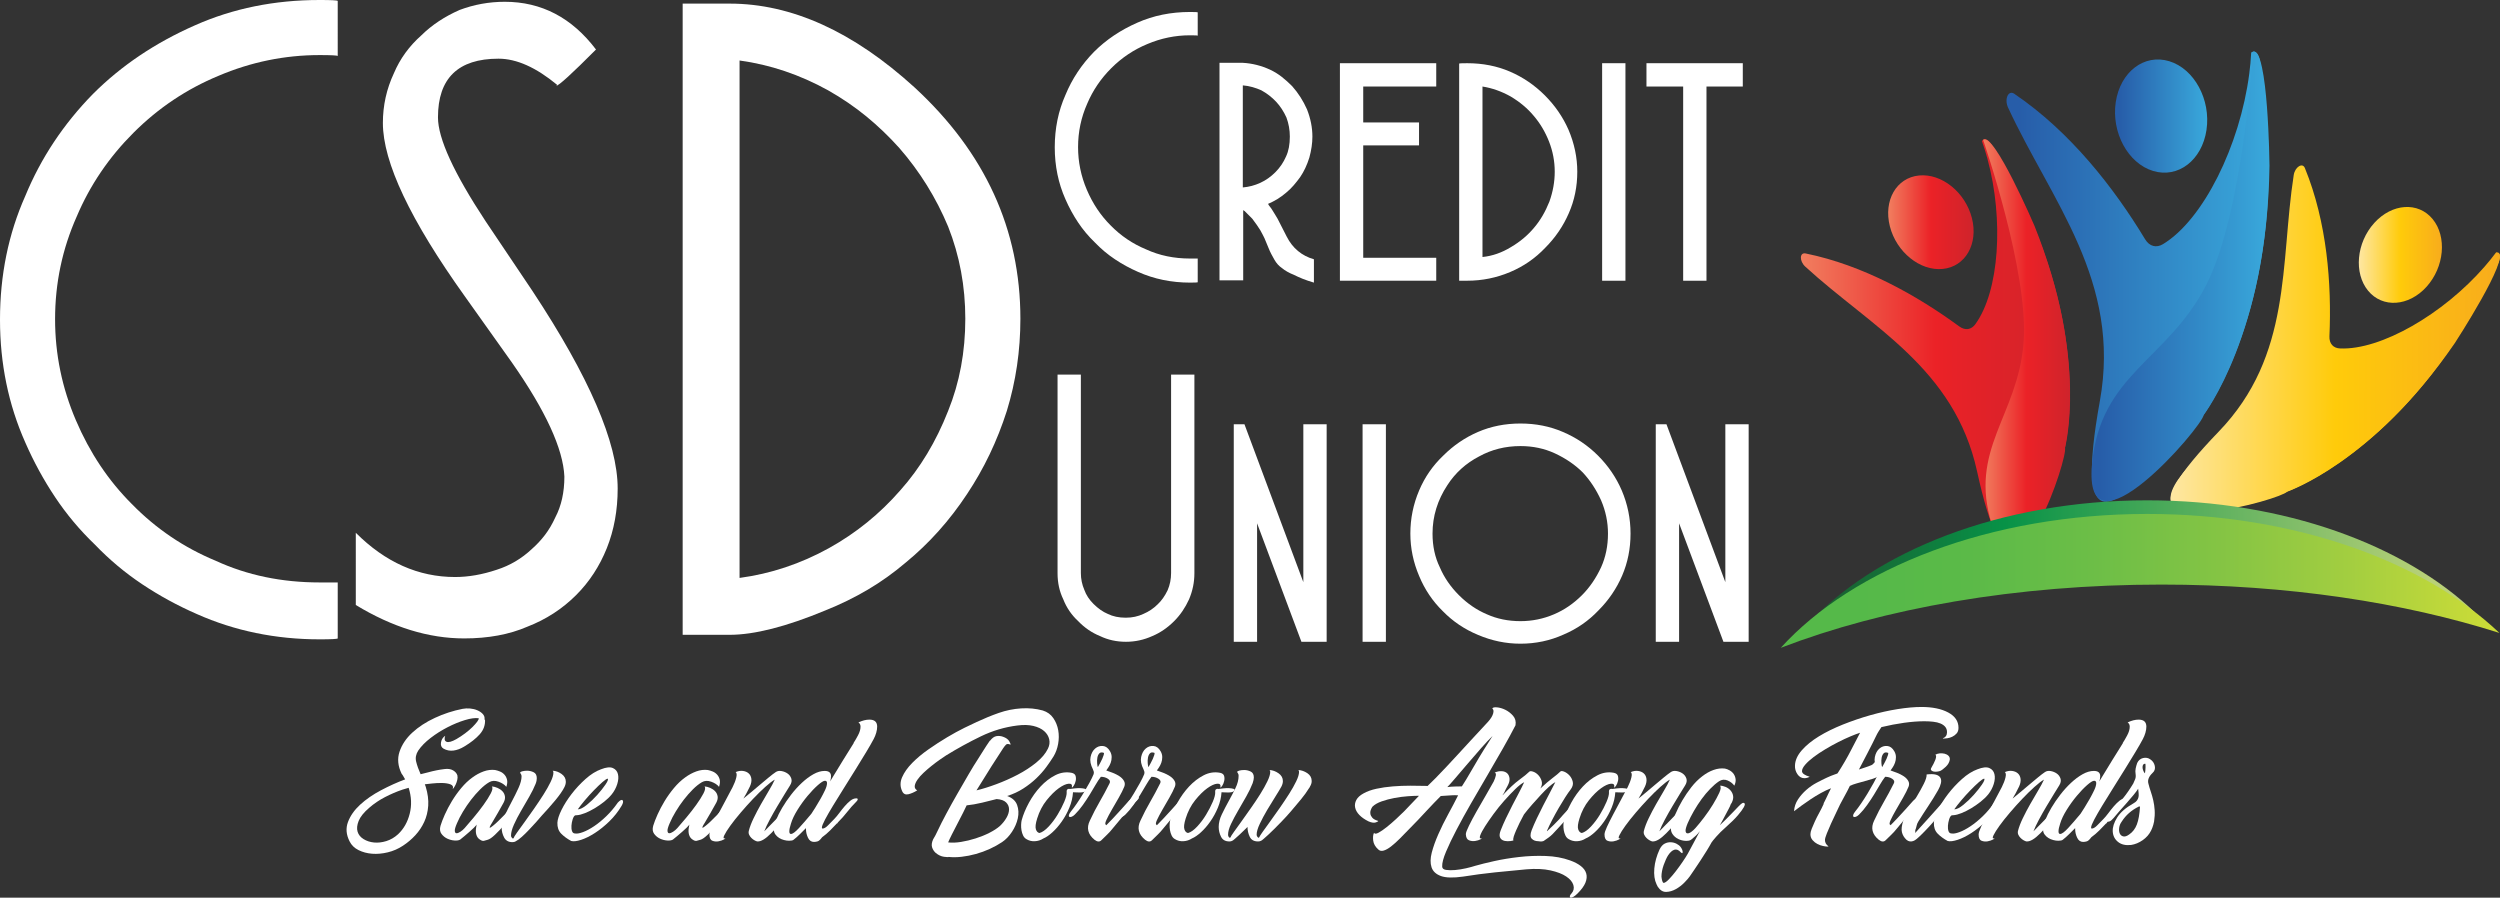 <?xml version="1.0" encoding="utf-8"?>
<!-- Generator: Adobe Illustrator 23.0.3, SVG Export Plug-In . SVG Version: 6.00 Build 0)  -->
<svg version="1.1" id="Layer_1" xmlns="http://www.w3.org/2000/svg" xmlns:xlink="http://www.w3.org/1999/xlink" x="0px" y="0px"
	 viewBox="0 0 451.269 162.032" style="enable-background:new 0 0 451.269 162.032;" xml:space="preserve">
<rect x="0" y="0" width="451.269" height="162.032" fill="#333333" stroke="none"/>
<style type="text/css">
	.st0{fill:#FFFFFF;}
	.st1{fill:url(#SVGID_1_);}
	.st2{fill:url(#SVGID_2_);}
	.st3{fill:url(#SVGID_3_);}
	.st4{fill:url(#SVGID_4_);}
	.st5{fill:url(#SVGID_5_);}
	.st6{fill:url(#SVGID_6_);}
	.st7{fill:url(#SVGID_7_);}
	.st8{fill:url(#SVGID_8_);}
	.st9{fill:url(#SVGID_9_);}
	.st10{fill:url(#SVGID_10_);}
	.st11{fill:url(#SVGID_11_);}
</style>
<g>
	<path class="st0" d="M60.962,10.105c-0.109-0.106-1.197-0.163-3.26-0.163
		c-6.304,0-12.388,1.248-18.256,3.742C33.685,16.073,28.579,19.491,24.124,23.938
		c-4.457,4.447-7.88,9.492-10.269,15.132c-2.608,5.86-3.912,12.044-3.912,18.551
		c0,6.294,1.248,12.368,3.749,18.226c2.499,5.858,5.868,10.903,10.106,15.134
		c4.345,4.446,9.398,7.864,15.159,10.251c5.649,2.603,11.899,3.904,18.745,3.904
		h3.26v10.104c-0.109,0.109-1.197,0.166-3.26,0.166
		c-7.934,0-15.322-1.521-22.168-4.564c-3.479-1.521-6.765-3.313-9.862-5.379
		c-3.097-2.063-5.949-4.454-8.557-7.172c-2.718-2.608-5.109-5.461-7.172-8.558
		c-2.065-3.097-3.858-6.383-5.379-9.861C1.521,73.023,0,65.636,0,57.702
		c0-8.041,1.521-15.485,4.564-22.331c2.825-6.847,6.899-12.984,12.225-18.419
		c5.106-5.106,11.247-9.235,18.419-12.389C42.054,1.522,49.552,0,57.702,0
		c2.063,0,3.15,0.056,3.26,0.163V10.105z"/>
	<path class="st0" d="M64.222,96.17c5.323,5.325,11.3,7.987,17.93,7.987
		c2.389,0,4.89-0.436,7.498-1.307c2.389-0.762,4.508-2.013,6.357-3.754
		c0.868-0.762,1.655-1.605,2.363-2.532c0.706-0.925,1.33-1.986,1.875-3.184
		c1.085-2.068,1.63-4.516,1.63-7.345c-0.219-5.008-3.369-11.863-9.454-20.571
		l-8.476-11.917c-9.89-13.822-14.833-24.271-14.833-31.347
		c0-3.153,0.662-6.146,1.989-8.978c1.103-2.611,2.761-4.896,4.972-6.856
		c1.877-1.85,4.174-3.375,6.895-4.571c2.608-0.979,5.323-1.471,8.15-1.471
		c6.627,0,12.116,2.874,16.463,8.614c-4.347,4.365-6.739,6.546-7.172,6.546
		l0.163-0.163c-3.805-3.151-7.335-4.728-10.595-4.728
		c-7.281,0-10.921,3.532-10.921,10.595c0,3.806,2.865,10.053,8.596,18.745
		l8.433,12.552c10.271,15.541,15.409,27.439,15.409,35.696
		c0,3.912-0.652,7.498-1.956,10.758c-1.304,3.261-3.153,6.088-5.542,8.477
		c-2.501,2.501-5.435,4.4-8.802,5.705c-3.26,1.413-7.065,2.119-11.41,2.119
		c-6.413,0-12.933-2.01-19.56-6.031V96.17z"/>
	<path class="st0" d="M123.227,0.652h8.476c11.191,0,22.331,5.053,33.415,15.158
		c12.714,11.736,19.071,25.647,19.071,41.729c0,5.761-0.815,11.303-2.445,16.626
		c-0.871,2.718-1.902,5.325-3.097,7.824c-1.197,2.501-2.555,4.89-4.075,7.172
		c-3.153,4.783-6.846,8.911-11.084,12.388c-2.175,1.849-4.457,3.479-6.846,4.89
		c-2.392,1.414-4.946,2.664-7.661,3.749c-7.065,2.935-12.824,4.401-17.278,4.401
		h-8.476V0.652z M133.496,104.32c5.649-0.76,11.028-2.553,16.137-5.38
		c4.89-2.715,9.182-6.193,12.877-10.432c3.586-4.019,6.464-8.802,8.639-14.344
		c2.063-5.106,3.097-10.648,3.097-16.626c0-5.868-1.034-11.41-3.097-16.626
		c-2.175-5.216-5.109-9.943-8.802-14.182c-1.849-2.062-3.83-3.965-5.949-5.704
		c-2.119-1.737-4.429-3.313-6.928-4.728c-5.109-2.824-10.432-4.617-15.974-5.379
		V104.32z"/>
</g>
<g>
	<path class="st0" d="M216.197,6.441c-0.046-0.046-0.507-0.069-1.38-0.069
		c-2.668,0-5.244,0.528-7.728,1.584c-2.438,1.011-4.6,2.458-6.486,4.34
		c-1.887,1.883-3.336,4.019-4.347,6.405c-1.104,2.48-1.656,5.099-1.656,7.854
		c0,2.664,0.528,5.235,1.587,7.715c1.058,2.479,2.484,4.615,4.278,6.406
		c1.839,1.883,3.979,3.329,6.417,4.34c2.392,1.102,5.037,1.652,7.935,1.652
		h1.38v4.277c-0.046,0.046-0.507,0.069-1.38,0.069
		c-3.358,0-6.486-0.644-9.384-1.932c-1.473-0.644-2.864-1.402-4.174-2.277
		c-1.311-0.873-2.519-1.886-3.623-3.036c-1.15-1.104-2.163-2.312-3.036-3.622
		c-0.875-1.312-1.633-2.702-2.277-4.175c-1.289-2.897-1.932-6.025-1.932-9.384
		c0-3.403,0.644-6.555,1.932-9.453c1.195-2.897,2.92-5.496,5.175-7.797
		c2.162-2.161,4.761-3.909,7.797-5.244c2.898-1.287,6.072-1.932,9.522-1.932
		c0.874,0,1.334,0.023,1.38,0.068V6.441z"/>
	<path class="st0" d="M224.339,11.34c1.688,0.093,3.332,0.507,4.93,1.242
		c0.775,0.368,1.482,0.806,2.123,1.311c0.638,0.507,1.254,1.059,1.848,1.656
		c1.104,1.242,2.002,2.646,2.691,4.209c0.645,1.656,0.967,3.289,0.967,4.899
		c0,1.196-0.186,2.461-0.553,3.795c-0.414,1.335-0.966,2.508-1.656,3.519
		c-0.368,0.507-0.759,1.001-1.172,1.483c-0.414,0.483-0.875,0.932-1.381,1.346
		c-0.966,0.828-2.047,1.495-3.242,2.001c0.091,0.185,0.207,0.357,0.344,0.518
		c0.139,0.162,0.276,0.356,0.414,0.587c0.139,0.23,0.287,0.472,0.449,0.725
		c0.16,0.253,0.333,0.541,0.518,0.862l1.656,3.243
		c1.057,2.069,2.69,3.427,4.898,4.07v4.209
		c-0.778-0.23-1.453-0.459-2.025-0.689c-0.57-0.229-1.086-0.46-1.543-0.69
		c-0.916-0.367-1.647-0.781-2.195-1.242c-0.55-0.367-1.007-0.873-1.373-1.518
		c-0.183-0.321-0.365-0.655-0.549-1.001c-0.184-0.345-0.365-0.747-0.549-1.207
		l-0.686-1.656c-0.094-0.183-0.195-0.39-0.311-0.621
		c-0.113-0.229-0.262-0.505-0.445-0.828c-0.365-0.597-0.847-1.287-1.441-2.069
		l-0.892-0.897l-0.48-0.482c-0.093-0.046-0.162-0.092-0.207-0.139
		c-0.046-0.045-0.116-0.092-0.207-0.138h0.138v12.765h-4.278V11.34H224.339z
		 M224.339,33.834c1.095-0.092,2.145-0.368,3.148-0.828
		c1.004-0.459,1.916-1.104,2.738-1.932c0.82-0.828,1.459-1.771,1.916-2.829
		c0.455-0.966,0.684-2.162,0.684-3.588c0-1.196-0.205-2.347-0.615-3.45
		c-0.502-1.104-1.119-2.047-1.848-2.829c-0.776-0.828-1.666-1.518-2.67-2.07
		c-0.502-0.229-1.039-0.425-1.609-0.586c-0.57-0.161-1.152-0.265-1.745-0.311
		V33.834z"/>
	<path class="st0" d="M241.864,11.409h17.388v4.209h-13.179v6.485h10.073v4.141h-10.073
		v20.286h13.179v4.14h-17.388V11.409z"/>
	<path class="st0" d="M263.391,11.478c0.045-0.045,0.528-0.068,1.449-0.068
		c2.805,0,5.382,0.507,7.728,1.518c2.346,1.013,4.438,2.438,6.279,4.278
		c1.839,1.84,3.266,3.91,4.277,6.21c1.058,2.483,1.588,5.015,1.588,7.59
		c0,2.668-0.507,5.152-1.519,7.452c-1.013,2.346-2.438,4.439-4.278,6.279
		c-1.794,1.887-3.888,3.335-6.278,4.347c-2.484,1.059-5.084,1.587-7.797,1.587
		h-1.449V11.478z M267.6,46.392c1.784-0.183,3.501-0.781,5.147-1.794
		c1.647-0.966,3.043-2.139,4.187-3.519c1.098-1.287,2.013-2.852,2.746-4.692
		c0.641-1.794,0.961-3.588,0.961-5.382c0-1.886-0.344-3.702-1.029-5.451
		c-0.688-1.747-1.603-3.288-2.745-4.623c-1.099-1.333-2.495-2.507-4.188-3.519
		c-1.647-0.92-3.342-1.519-5.079-1.794V46.392z"/>
	<path class="st0" d="M293.405,11.409v39.261h-4.209V11.409H293.405z"/>
	<path class="st0" d="M303.823,50.67V15.618h-6.624v-4.209h17.388v4.209h-6.555v35.052
		H303.823z"/>
</g>
<g>
	<path class="st0" d="M63.109,151.887c-0.621-1.212-0.719-2.382-0.296-3.51
		c0.423-1.127,1.155-2.17,2.199-3.129c1.042-0.958,2.297-1.825,3.764-2.601
		c1.465-0.774,2.917-1.431,4.355-1.966c-0.113-0.17-0.211-0.339-0.296-0.508
		s-0.197-0.338-0.338-0.508c-0.676-1.381-0.803-2.706-0.38-3.975
		s1.19-2.417,2.305-3.446c1.113-1.028,2.474-1.917,4.081-2.664
		c1.607-0.746,3.27-1.289,4.99-1.628c0.423-0.084,0.874-0.105,1.353-0.063
		c0.479,0.043,0.916,0.148,1.311,0.317c0.394,0.169,0.719,0.388,0.972,0.655
		c0.254,0.269,0.366,0.571,0.338,0.909c0,0.028-0.007,0.05-0.021,0.063
		c-0.015,0.015-0.021,0.036-0.021,0.063h0.126
		c0.056,0.987-0.261,1.868-0.951,2.643c-0.691,0.776-1.628,1.516-2.812,2.221
		c-0.649,0.395-1.29,0.634-1.924,0.719c-0.634,0.084-1.234-0.028-1.797-0.339
		c-0.395-0.225-0.55-0.599-0.465-1.12c0.085-0.521,0.338-0.923,0.761-1.205
		c-0.197,0.564-0.12,0.924,0.233,1.078c0.352,0.155,0.951-0.007,1.797-0.486
		c0.535-0.31,1.057-0.655,1.564-1.036c0.508-0.381,0.944-0.754,1.311-1.12
		c0.366-0.366,0.655-0.69,0.867-0.973s0.303-0.493,0.275-0.635
		c-0.649-0.084-1.48,0.028-2.495,0.339c-1.015,0.311-2.058,0.739-3.129,1.289
		s-2.086,1.191-3.044,1.924c-0.958,0.733-1.706,1.495-2.241,2.284
		c-0.423,0.648-0.55,1.317-0.38,2.008c0.169,0.691,0.437,1.445,0.803,2.263
		c0.226-0.056,0.451-0.112,0.677-0.169c0.225-0.057,0.451-0.112,0.676-0.169
		c0.508-0.141,1.008-0.261,1.501-0.359c0.493-0.099,0.979-0.176,1.458-0.233
		c0.62-0.084,1.135-0.006,1.543,0.233s0.669,0.543,0.783,0.909
		c0.056,0.253,0.049,0.528-0.021,0.824c-0.071,0.296-0.163,0.564-0.275,0.804
		c-0.113,0.239-0.226,0.438-0.338,0.592c-0.113,0.155-0.184,0.232-0.211,0.232
		c0.141-0.395,0.014-0.669-0.381-0.824c-0.395-0.155-0.895-0.239-1.501-0.254
		c-0.606-0.014-1.212,0.015-1.818,0.084c-0.606,0.071-1.051,0.121-1.332,0.148
		c0.028,0.085,0.056,0.162,0.084,0.232c0.028,0.071,0.056,0.148,0.084,0.232
		c0.366,1.213,0.514,2.347,0.444,3.404c-0.071,1.057-0.311,2.029-0.719,2.918
		c-0.409,0.888-0.945,1.691-1.606,2.41c-0.663,0.719-1.403,1.346-2.22,1.882
		c-0.846,0.563-1.762,0.965-2.749,1.205c-0.987,0.239-1.931,0.323-2.833,0.254
		c-0.903-0.071-1.72-0.29-2.453-0.656C63.983,153.085,63.448,152.563,63.109,151.887
		z M66.662,145.798c-0.987,0.846-1.628,1.643-1.924,2.39s-0.359,1.395-0.19,1.944
		c0.169,0.55,0.529,0.994,1.079,1.332c0.55,0.339,1.177,0.543,1.882,0.613
		c0.704,0.07,1.444-0.015,2.22-0.254c0.775-0.239,1.487-0.655,2.135-1.247
		c1.015-0.958,1.713-2.191,2.093-3.7c0.381-1.508,0.317-3.065-0.19-4.673
		c-0.198,0.058-0.388,0.113-0.571,0.17c-0.184,0.057-0.374,0.112-0.571,0.169
		c-1.072,0.366-2.122,0.817-3.15,1.353
		C68.444,144.431,67.507,145.065,66.662,145.798z"/>
	<path class="st0" d="M83.068,151.549c-0.226,0.142-0.564,0.197-1.015,0.169
		c-0.451-0.027-0.888-0.141-1.311-0.338c-0.423-0.197-0.775-0.486-1.057-0.867
		c-0.281-0.381-0.338-0.867-0.169-1.459c0.169-0.563,0.43-1.24,0.782-2.029
		c0.353-0.789,0.776-1.593,1.269-2.41c0.493-0.817,1.057-1.607,1.691-2.368
		c0.634-0.762,1.304-1.396,2.009-1.903c0.648-0.479,1.325-0.846,2.03-1.1
		c0.704-0.253,1.395-0.338,2.072-0.253c0.281,0.057,0.578,0.147,0.888,0.274
		c0.31,0.127,0.577,0.317,0.803,0.571c0.225,0.253,0.38,0.557,0.465,0.909
		c0.084,0.353,0.042,0.782-0.127,1.289c-0.311-0.395-0.782-0.704-1.417-0.93
		s-1.191-0.197-1.67,0.084c-0.536,0.311-1.085,0.747-1.649,1.312
		c-0.564,0.563-1.107,1.184-1.628,1.86c-0.522,0.677-1.008,1.389-1.458,2.135
		c-0.452,0.748-0.818,1.459-1.1,2.136c-0.282,0.649-0.409,1.106-0.38,1.374
		c0.027,0.269,0.133,0.402,0.317,0.402c0.183,0,0.416-0.092,0.698-0.275
		c0.281-0.183,0.535-0.401,0.761-0.655c0.423-0.479,0.958-1.105,1.607-1.882
		c0.648-0.774,1.247-1.543,1.797-2.305c0.55-0.761,0.986-1.451,1.311-2.071
		c0.324-0.62,0.387-1.043,0.19-1.269c0.338,0.028,0.683,0.12,1.036,0.274
		c0.353,0.155,0.648,0.359,0.888,0.613c0.239,0.254,0.387,0.557,0.444,0.909
		c0.056,0.353-0.028,0.74-0.253,1.163c-0.338,0.62-0.684,1.233-1.036,1.839
		c-0.353,0.606-0.712,1.22-1.078,1.84c-0.057,0.084-0.127,0.197-0.211,0.338
		c-0.085,0.142-0.142,0.262-0.169,0.359c-0.028,0.1-0.007,0.142,0.063,0.127
		c0.07-0.014,0.247-0.133,0.529-0.359c0.253-0.196,0.563-0.472,0.93-0.824
		c0.366-0.353,0.74-0.726,1.121-1.121c0.38-0.395,0.74-0.788,1.078-1.184
		c0.338-0.395,0.592-0.747,0.761-1.058c0.112-0.196,0.239-0.31,0.38-0.338
		c0.141-0.027,0.254,0,0.338,0.085c0.084,0.084,0.133,0.232,0.148,0.443
		c0.014,0.212-0.063,0.444-0.232,0.698s-0.486,0.684-0.952,1.289
		c-0.465,0.606-0.979,1.234-1.543,1.882c-0.564,0.649-1.12,1.233-1.67,1.755
		c-0.55,0.522-0.994,0.825-1.332,0.909c-0.254,0.085-0.48,0.148-0.677,0.19
		c-0.197,0.042-0.438-0.035-0.719-0.232c-0.311-0.197-0.522-0.486-0.634-0.867
		c-0.113-0.38-0.127-0.81-0.042-1.289c0.028-0.057,0.042-0.127,0.042-0.212
		s0.028-0.197,0.084-0.338c-0.113,0.141-0.29,0.331-0.528,0.57
		c-0.24,0.24-0.508,0.486-0.804,0.74c-0.296,0.254-0.592,0.508-0.888,0.761
		C83.554,151.168,83.293,151.38,83.068,151.549z"/>
	<path class="st0" d="M101.885,142.077c-0.338,0.676-0.903,1.487-1.691,2.431
		c-0.79,0.945-1.593,1.854-2.411,2.728c-0.253,0.311-0.585,0.691-0.994,1.142
		c-0.409,0.451-0.832,0.909-1.269,1.375c-0.438,0.465-0.874,0.895-1.311,1.289
		c-0.438,0.396-0.825,0.677-1.163,0.846c-0.141,0.085-0.324,0.127-0.55,0.127
		c-0.704,0-1.205-0.281-1.501-0.846c-0.296-0.563-0.444-1.155-0.444-1.775
		c0-0.648,0.19-1.381,0.571-2.199c0.38-0.817,0.797-1.649,1.247-2.495
		c0.452-0.846,0.86-1.67,1.227-2.474c0.366-0.804,0.55-1.501,0.55-2.093
		c0-0.169-0.042-0.311-0.127-0.423s-0.127-0.197-0.127-0.254
		c0-0.085,0.127-0.162,0.38-0.232c0.254-0.07,0.55-0.105,0.888-0.105
		c0.395,0,0.782,0.092,1.163,0.274c0.38,0.184,0.571,0.543,0.571,1.078
		c0,0.142-0.015,0.289-0.042,0.444c-0.028,0.155-0.084,0.346-0.169,0.57
		c-0.282,0.705-0.67,1.487-1.163,2.348c-0.494,0.859-0.987,1.712-1.48,2.558
		c-0.494,0.846-0.917,1.664-1.269,2.453s-0.528,1.452-0.528,1.987
		c0,0.169,0.084,0.338,0.253,0.507c0.028,0,0.071,0,0.127,0
		c0.057,0,0.084-0.014,0.084-0.042c0.028-0.141,0.232-0.479,0.613-1.015
		c0.38-0.535,0.838-1.17,1.374-1.903c0.535-0.732,1.106-1.536,1.713-2.41
		c0.606-0.873,1.169-1.719,1.691-2.537c0.521-0.817,0.951-1.578,1.29-2.283
		c0.338-0.704,0.507-1.269,0.507-1.691c0-0.141-0.042-0.254-0.126-0.338
		c0.563,0.028,1.099,0.226,1.606,0.592c0.508,0.366,0.761,0.832,0.761,1.396
		C102.138,141.415,102.054,141.738,101.885,142.077z"/>
	<path class="st0" d="M112.202,145.46c-0.621,1.043-1.36,1.98-2.22,2.812
		c-0.86,0.832-1.727,1.529-2.601,2.093c-0.874,0.564-1.699,0.973-2.474,1.227
		c-0.776,0.254-1.375,0.324-1.797,0.212c-0.732-0.395-1.338-0.839-1.818-1.332
		c-0.479-0.493-0.705-1.148-0.677-1.967c0.028-0.592,0.275-1.359,0.74-2.305
		c0.465-0.943,1.072-1.902,1.818-2.875s1.586-1.874,2.516-2.706
		c0.93-0.831,1.861-1.417,2.791-1.755c0.93-0.366,1.642-0.444,2.135-0.232
		c0.493,0.211,0.804,0.578,0.93,1.099c0.127,0.522,0.085,1.121-0.126,1.798
		c-0.211,0.676-0.543,1.297-0.994,1.86c-0.367,0.451-0.824,0.896-1.374,1.332
		c-0.55,0.438-1.121,0.832-1.712,1.184c-0.592,0.354-1.17,0.642-1.734,0.867
		c-0.564,0.226-1.057,0.353-1.48,0.381c-0.169,0-0.282,0.015-0.338,0.042
		c-0.169,0.113-0.311,0.353-0.423,0.719c-0.113,0.367-0.184,0.74-0.211,1.121
		c-0.028,0.38,0.007,0.712,0.106,0.993c0.098,0.282,0.289,0.423,0.571,0.423
		c0.338,0.057,0.81-0.027,1.417-0.254c0.606-0.225,1.269-0.577,1.987-1.057
		s1.452-1.078,2.199-1.798c0.747-0.719,1.444-1.543,2.093-2.474
		c0.423-0.45,0.711-0.584,0.867-0.401
		C112.547,144.649,112.483,144.98,112.202,145.46z M109.707,140.555
		c-0.169,0-0.486,0.204-0.951,0.613c-0.465,0.408-0.98,0.902-1.543,1.479
		c-0.564,0.578-1.114,1.185-1.649,1.818c-0.536,0.635-0.958,1.178-1.269,1.628
		c0.423,0,0.965-0.268,1.628-0.804c0.662-0.535,1.29-1.134,1.882-1.797
		c0.592-0.662,1.085-1.282,1.48-1.86
		C109.679,141.056,109.819,140.696,109.707,140.555z"/>
	<path class="st0" d="M121.462,151.549c-0.226,0.142-0.564,0.197-1.015,0.169
		c-0.451-0.027-0.888-0.141-1.311-0.338s-0.775-0.486-1.057-0.867
		c-0.281-0.381-0.338-0.867-0.169-1.459c0.169-0.563,0.43-1.24,0.782-2.029
		c0.353-0.789,0.776-1.593,1.269-2.41c0.493-0.817,1.057-1.607,1.691-2.368
		c0.634-0.762,1.304-1.396,2.009-1.903c0.648-0.479,1.325-0.846,2.03-1.1
		c0.704-0.253,1.395-0.338,2.072-0.253c0.281,0.057,0.578,0.147,0.888,0.274
		c0.31,0.127,0.577,0.317,0.803,0.571c0.225,0.253,0.38,0.557,0.465,0.909
		c0.084,0.353,0.042,0.782-0.127,1.289c-0.311-0.395-0.782-0.704-1.417-0.93
		s-1.191-0.197-1.67,0.084c-0.536,0.311-1.085,0.747-1.649,1.312
		c-0.564,0.563-1.107,1.184-1.628,1.86c-0.522,0.677-1.008,1.389-1.458,2.135
		c-0.452,0.748-0.818,1.459-1.1,2.136c-0.282,0.649-0.409,1.106-0.38,1.374
		c0.027,0.269,0.133,0.402,0.317,0.402c0.183,0,0.416-0.092,0.698-0.275
		c0.281-0.183,0.535-0.401,0.761-0.655c0.423-0.479,0.958-1.105,1.607-1.882
		c0.648-0.774,1.247-1.543,1.797-2.305c0.55-0.761,0.986-1.451,1.311-2.071
		c0.324-0.62,0.387-1.043,0.19-1.269c0.338,0.028,0.683,0.12,1.036,0.274
		c0.353,0.155,0.648,0.359,0.888,0.613c0.239,0.254,0.387,0.557,0.444,0.909
		c0.056,0.353-0.028,0.74-0.253,1.163c-0.338,0.62-0.684,1.233-1.036,1.839
		c-0.353,0.606-0.712,1.22-1.078,1.84c-0.057,0.084-0.127,0.197-0.211,0.338
		c-0.085,0.142-0.142,0.262-0.169,0.359c-0.028,0.1-0.007,0.142,0.063,0.127
		c0.07-0.014,0.247-0.133,0.529-0.359c0.253-0.196,0.563-0.472,0.93-0.824
		c0.366-0.353,0.74-0.726,1.121-1.121c0.38-0.395,0.74-0.788,1.078-1.184
		c0.338-0.395,0.592-0.747,0.761-1.058c0.112-0.196,0.239-0.31,0.38-0.338
		c0.141-0.027,0.254,0,0.338,0.085c0.084,0.084,0.133,0.232,0.148,0.443
		c0.014,0.212-0.063,0.444-0.232,0.698s-0.486,0.684-0.952,1.289
		c-0.465,0.606-0.979,1.234-1.543,1.882c-0.564,0.649-1.12,1.233-1.67,1.755
		c-0.55,0.522-0.994,0.825-1.332,0.909c-0.254,0.085-0.48,0.148-0.677,0.19
		c-0.197,0.042-0.438-0.035-0.719-0.232c-0.311-0.197-0.522-0.486-0.634-0.867
		c-0.113-0.38-0.127-0.81-0.042-1.289c0.028-0.057,0.042-0.127,0.042-0.212
		s0.028-0.197,0.084-0.338c-0.113,0.141-0.29,0.331-0.528,0.57
		c-0.24,0.24-0.508,0.486-0.804,0.74c-0.296,0.254-0.592,0.508-0.888,0.761
		C121.948,151.168,121.688,151.38,121.462,151.549z"/>
	<path class="st0" d="M130.849,151.337c0.169-0.027,0.113,0.036-0.169,0.19
		c-0.281,0.155-0.613,0.269-0.994,0.339c-0.38,0.069-0.747,0.035-1.1-0.106
		c-0.352-0.141-0.528-0.521-0.528-1.142c0-0.281,0.148-0.739,0.444-1.374
		c0.296-0.634,0.656-1.354,1.079-2.156c0.423-0.804,0.874-1.649,1.353-2.537
		c0.479-0.889,0.916-1.713,1.311-2.474c0.31-0.62,0.529-1.191,0.656-1.713
		s0.091-0.853-0.106-0.994c0.451-0.196,0.888-0.268,1.311-0.211
		s0.768,0.205,1.036,0.443c0.268,0.24,0.429,0.564,0.486,0.973
		c0.056,0.409-0.029,0.867-0.254,1.375c-0.226,0.479-0.438,0.895-0.634,1.247
		c-0.198,0.353-0.381,0.67-0.55,0.951c0.423-0.338,0.902-0.732,1.438-1.184
		c0.535-0.451,1.071-0.902,1.606-1.354c0.535-0.45,1.05-0.881,1.543-1.289
		c0.493-0.409,0.909-0.726,1.248-0.952c0.281-0.196,0.627-0.26,1.036-0.19
		c0.408,0.071,0.775,0.219,1.099,0.444c0.324,0.227,0.55,0.528,0.677,0.909
		s0.049,0.797-0.232,1.247c-0.198,0.311-0.508,0.812-0.931,1.502
		s-0.874,1.438-1.353,2.241c-0.479,0.803-0.938,1.613-1.374,2.431
		c-0.438,0.818-0.769,1.522-0.994,2.114c0.197-0.196,0.479-0.486,0.846-0.866
		c0.366-0.381,0.761-0.782,1.184-1.205s0.825-0.839,1.206-1.248
		c0.38-0.408,0.697-0.739,0.951-0.993c0.197-0.226,0.43-0.395,0.698-0.508
		c0.268-0.112,0.493-0.183,0.677-0.211c0.183-0.028,0.31,0.007,0.38,0.105
		c0.07,0.099,0.007,0.247-0.19,0.444c-0.169,0.112-0.311,0.253-0.423,0.423
		c-1.691,1.889-3.052,3.354-4.081,4.397c-1.029,1.043-1.868,1.536-2.516,1.479
		c-0.142-0.028-0.311-0.099-0.508-0.211s-0.38-0.254-0.549-0.423
		c-0.169-0.169-0.304-0.359-0.402-0.571c-0.099-0.211-0.12-0.443-0.063-0.697
		c0.169-0.677,0.458-1.438,0.867-2.283c0.408-0.846,0.853-1.691,1.332-2.537
		c0.479-0.847,0.952-1.656,1.417-2.432c0.465-0.775,0.825-1.444,1.079-2.009
		c-0.452,0.254-1.03,0.697-1.734,1.332c-0.705,0.634-1.438,1.354-2.199,2.156
		c-0.761,0.804-1.509,1.636-2.241,2.495c-0.733,0.86-1.353,1.643-1.861,2.347
		c-0.507,0.705-0.867,1.276-1.078,1.713
		C130.532,151.204,130.567,151.395,130.849,151.337z"/>
	<path class="st0" d="M143.238,151.591c-0.142,0.113-0.409,0.169-0.803,0.169
		c-0.282,0-0.585-0.041-0.909-0.126c-0.324-0.084-0.62-0.211-0.888-0.379
		c-0.268-0.169-0.493-0.38-0.677-0.633c-0.183-0.252-0.274-0.548-0.274-0.885
		c0-0.449,0.134-1.019,0.401-1.707c0.269-0.688,0.634-1.426,1.1-2.213
		c0.465-0.786,1.001-1.573,1.607-2.359c0.606-0.787,1.254-1.504,1.945-2.149
		c0.69-0.646,1.388-1.166,2.093-1.56c0.705-0.394,1.381-0.59,2.03-0.59
		c0.761,0,1.142,0.317,1.142,0.951c0,0.331-0.057,0.648-0.169,0.951
		c0.789-1.324,1.571-2.606,2.347-3.848c0.775-1.24,1.417-2.269,1.924-3.087
		h-0.042c0.225-0.338,0.493-0.796,0.803-1.374
		c0.31-0.578,0.465-1.106,0.465-1.586c0-0.338-0.127-0.592-0.38-0.761
		c0.704-0.339,1.367-0.508,1.987-0.508c0.93,0,1.396,0.423,1.396,1.269
		c0,0.338-0.057,0.705-0.169,1.1c-0.113,0.395-0.268,0.775-0.465,1.142
		c-0.311,0.592-0.755,1.367-1.332,2.325c-0.578,0.959-1.212,1.995-1.903,3.108
		c-0.691,1.114-1.396,2.241-2.114,3.383c-0.719,1.142-1.375,2.199-1.966,3.172
		c-0.592,0.973-1.079,1.818-1.459,2.537c-0.381,0.719-0.571,1.205-0.571,1.459
		c0,0.112,0.042,0.169,0.127,0.169c0.281,0,0.62-0.204,1.015-0.613
		c0.395-0.408,0.733-0.754,1.015-1.036c0.31-0.31,0.627-0.684,0.952-1.12
		c0.324-0.438,0.655-0.853,0.994-1.248c0.338-0.395,0.683-0.732,1.036-1.015
		c0.352-0.281,0.711-0.423,1.078-0.423c0.169,0,0.254,0.057,0.254,0.169
		c0,0.113-0.071,0.24-0.211,0.381c-0.649,0.648-1.212,1.283-1.691,1.902
		c-0.48,0.621-1.043,1.255-1.691,1.903l-0.127,0.254v-0.043
		c0-0.027,0.006-0.049,0.021-0.062c0.014-0.015,0.021-0.035,0.021-0.063
		c-0.423,0.451-0.86,0.902-1.311,1.353c-0.451,0.451-0.93,0.86-1.438,1.227
		c-0.311,0.423-0.578,0.67-0.803,0.74c-0.226,0.069-0.451,0.105-0.677,0.105
		c-0.479,0-0.839-0.254-1.078-0.762c-0.24-0.507-0.359-1.028-0.359-1.564v-0.169
		c-0.311,0.311-0.67,0.67-1.078,1.078
		C143.992,150.964,143.604,151.31,143.238,151.591z M142.773,148.673
		c-0.197,0.593-0.296,1.058-0.296,1.396c0,0.311,0.099,0.466,0.296,0.466
		c0.31,0,0.789-0.353,1.438-1.058c0.648-0.704,1.396-1.564,2.241-2.579
		c0.169-0.254,0.408-0.627,0.719-1.121c0.31-0.492,0.62-1.015,0.93-1.564
		c0.31-0.55,0.585-1.078,0.825-1.586c0.239-0.507,0.359-0.93,0.359-1.269
		c0-0.281-0.127-0.423-0.38-0.423c-0.254,0-0.677,0.262-1.269,0.783
		c-0.592,0.521-1.212,1.17-1.861,1.944c-0.649,0.776-1.255,1.614-1.818,2.517
		C143.393,147.081,142.999,147.912,142.773,148.673z"/>
	<path class="st0" d="M162.858,142.838c-0.395-0.817-0.402-1.663-0.021-2.537
		c0.38-0.873,0.986-1.733,1.818-2.579c0.831-0.846,1.811-1.663,2.938-2.453
		c1.127-0.789,2.248-1.515,3.362-2.178c1.113-0.662,2.157-1.232,3.129-1.712
		c0.972-0.479,1.712-0.832,2.22-1.058c1.325-0.62,2.649-1.163,3.975-1.628
		c1.325-0.465,2.678-0.74,4.059-0.824c1.381-0.085,2.678,0.042,3.891,0.38
		c0.817,0.254,1.452,0.713,1.903,1.375c0.451,0.662,0.747,1.395,0.888,2.198
		s0.134,1.628-0.021,2.474c-0.155,0.846-0.43,1.593-0.825,2.241
		c-0.367,0.592-0.803,1.233-1.311,1.924c-0.508,0.691-1.107,1.368-1.797,2.03
		c-0.691,0.662-1.473,1.275-2.347,1.839c-0.874,0.564-1.847,1.016-2.918,1.354
		c0.931,0.338,1.529,0.882,1.797,1.628c0.268,0.747,0.31,1.544,0.127,2.39
		c-0.184,0.846-0.536,1.663-1.057,2.452c-0.522,0.789-1.121,1.41-1.797,1.86
		c-0.677,0.451-1.417,0.859-2.22,1.227c-0.804,0.366-1.635,0.669-2.495,0.909
		c-0.86,0.239-1.72,0.408-2.58,0.507s-1.656,0.106-2.389,0.021
		c0.056,0.028,0.07,0.028,0.042,0c-0.028-0.028-0.015-0.028,0.042,0
		c-0.057,0.057-0.346,0.049-0.867-0.021c-0.522-0.07-1.022-0.303-1.501-0.697
		c-0.311-0.282-0.529-0.62-0.655-1.015c-0.127-0.396-0.063-0.874,0.19-1.438
		c0.141-0.226,0.282-0.472,0.423-0.74c0.141-0.268,0.282-0.557,0.423-0.867
		c0.395-0.846,0.909-1.86,1.543-3.044c0.634-1.185,1.304-2.39,2.009-3.616
		c0.704-1.226,1.381-2.396,2.03-3.51c0.648-1.113,1.198-2.008,1.649-2.685
		c0.254-0.395,0.578-0.909,0.973-1.544c0.395-0.634,0.789-1.232,1.184-1.797
		h0.042c0.366-0.479,0.747-0.754,1.142-0.824
		c0.394-0.07,0.789-0.035,1.184,0.105c0.563,0.197,0.944,0.473,1.142,0.824
		c0.197,0.354,0.268,0.558,0.211,0.613c-0.367-0.169-0.634-0.169-0.804,0
		c-0.169,0.169-0.338,0.381-0.507,0.635c-0.507,0.761-1.205,1.839-2.093,3.234
		c-0.888,1.396-1.797,2.854-2.727,4.377c1.071-0.254,2.269-0.627,3.594-1.121
		c1.325-0.492,2.607-1.063,3.848-1.712c1.24-0.648,2.354-1.375,3.341-2.178
		c0.986-0.804,1.691-1.643,2.114-2.517c0.281-0.563,0.359-1.127,0.232-1.691
		c-0.127-0.563-0.43-1.057-0.909-1.479c-0.479-0.423-1.128-0.733-1.945-0.931
		c-0.818-0.197-1.776-0.226-2.875-0.084c-2.284,0.281-4.49,0.938-6.618,1.966
		c-2.129,1.029-4.222,2.178-6.28,3.446c-0.311,0.197-0.705,0.465-1.184,0.804
		c-0.48,0.338-0.966,0.705-1.459,1.1c-0.494,0.395-0.966,0.803-1.417,1.226
		c-0.451,0.423-0.818,0.839-1.1,1.248c-0.282,0.408-0.444,0.782-0.486,1.12
		c-0.042,0.338,0.106,0.606,0.444,0.804c-0.536,0.338-1.064,0.57-1.585,0.697
		C163.457,143.493,163.083,143.317,162.858,142.838z M180.492,149.096
		c0.479-0.45,0.874-0.943,1.184-1.479c0.31-0.535,0.465-1.043,0.465-1.522
		c0-0.479-0.176-0.895-0.528-1.247c-0.353-0.353-0.924-0.557-1.713-0.613
		c-0.733,0.197-1.607,0.416-2.622,0.655c-1.015,0.24-1.945,0.401-2.791,0.486
		c-0.113,0.254-0.324,0.691-0.634,1.311c-0.311,0.621-0.648,1.276-1.015,1.967
		c-0.367,0.691-0.712,1.36-1.036,2.009c-0.324,0.648-0.543,1.113-0.655,1.396
		c0.676,0.084,1.452,0.056,2.326-0.085c0.874-0.141,1.755-0.353,2.643-0.635
		c0.888-0.281,1.719-0.619,2.495-1.015
		C179.385,149.928,180.012,149.519,180.492,149.096z"/>
	<path class="st0" d="M184.424,148.039c0.282-1.015,0.719-2.064,1.311-3.15
		c0.592-1.085,1.29-2.058,2.093-2.918c0.803-0.859,1.684-1.536,2.643-2.029
		c0.958-0.493,1.945-0.641,2.96-0.444c0.395,0.085,0.634,0.269,0.719,0.55
		c0.084,0.282,0.091,0.586,0.021,0.909c-0.071,0.324-0.184,0.606-0.338,0.846
		c-0.155,0.24-0.275,0.359-0.359,0.359c0.112-0.507-0.078-0.74-0.571-0.697
		c-0.494,0.042-1.093,0.316-1.797,0.824s-1.431,1.227-2.178,2.156
		c-0.747,0.931-1.318,2.03-1.712,3.299c-0.282,0.902-0.359,1.551-0.232,1.945
		s0.345,0.62,0.655,0.676c0.507-0.141,1.057-0.528,1.649-1.162
		c0.592-0.635,1.127-1.346,1.607-2.136c0.479-0.789,0.881-1.564,1.205-2.325
		c0.324-0.762,0.472-1.339,0.444-1.734c-0.028-0.281,0.028-0.465,0.169-0.55
		c0.141-0.084,0.282-0.099,0.423-0.042c0.197-0.027,0.479-0.063,0.846-0.105
		c0.366-0.043,0.719-0.057,1.057-0.043c0.338,0.015,0.613,0.058,0.825,0.127
		c0.211,0.071,0.247,0.19,0.105,0.359c-0.084,0.113-0.226,0.19-0.423,0.233
		c-0.197,0.042-0.416,0.062-0.655,0.062c-0.24,0-0.472-0.006-0.698-0.02
		c-0.226-0.014-0.395-0.021-0.507-0.021c-0.057,0.931-0.275,1.854-0.655,2.77
		c-0.381,0.917-0.839,1.755-1.375,2.517c-0.536,0.761-1.099,1.41-1.691,1.945
		c-0.592,0.535-1.128,0.902-1.607,1.099c-0.479,0.311-1.001,0.48-1.564,0.508
		s-1.071-0.099-1.522-0.381c-0.253-0.141-0.45-0.359-0.592-0.655
		c-0.141-0.296-0.239-0.613-0.296-0.951c-0.056-0.339-0.078-0.669-0.063-0.994
		C184.333,148.54,184.368,148.265,184.424,148.039z"/>
	<path class="st0" d="M196.729,148.124c0.563-1.212,1.148-2.34,1.755-3.383
		c0.606-1.043,1.205-2.157,1.797-3.341c0.169-0.311,0.07-0.585-0.296-0.825
		c-0.367-0.239-0.79-0.359-1.269-0.359c-0.311,0.396-0.627,0.874-0.951,1.438
		c-0.325,0.563-0.677,1.156-1.057,1.775c-0.381,0.62-0.797,1.248-1.248,1.882
		c-0.451,0.635-0.93,1.205-1.438,1.713c-0.197,0.197-0.387,0.331-0.571,0.401
		c-0.183,0.07-0.324,0.078-0.423,0.021c-0.098-0.057-0.127-0.169-0.084-0.339
		c0.042-0.169,0.176-0.395,0.402-0.676c0.282-0.339,0.62-0.797,1.015-1.375
		c0.395-0.577,0.789-1.19,1.184-1.839c0.395-0.648,0.761-1.283,1.1-1.903
		c0.338-0.619,0.592-1.142,0.761-1.564c0.056-0.169,0.063-0.331,0.021-0.486
		c-0.042-0.154-0.092-0.289-0.148-0.401c-0.423-0.817-0.564-1.558-0.423-2.221
		c0.141-0.661,0.416-1.169,0.824-1.521s0.874-0.508,1.396-0.466
		c0.521,0.043,0.952,0.359,1.29,0.952c0.197,0.338,0.296,0.69,0.296,1.057
		c0,0.367-0.057,0.705-0.169,1.015c-0.113,0.311-0.253,0.593-0.423,0.846
		c-0.169,0.254-0.296,0.438-0.38,0.55c0.338,0.113,0.726,0.254,1.163,0.423
		s0.839,0.374,1.206,0.613c0.366,0.24,0.641,0.522,0.824,0.846
		c0.183,0.324,0.204,0.67,0.063,1.036c-0.226,0.564-0.557,1.227-0.994,1.987
		c-0.438,0.762-0.86,1.494-1.269,2.199c-0.409,0.705-0.733,1.317-0.973,1.839
		c-0.24,0.522-0.261,0.811-0.063,0.867c0,0.028,0.007,0.042,0.021,0.042
		c0.014,0,0.021,0.015,0.021,0.043c0.31-0.311,0.542-0.55,0.698-0.72
		c0.154-0.169,0.345-0.365,0.571-0.592c0.479-0.507,0.951-1.021,1.417-1.543
		s0.937-1.05,1.417-1.586c0.226-0.226,0.465-0.395,0.719-0.508
		c0.254-0.112,0.479-0.176,0.677-0.189c0.197-0.015,0.324,0.021,0.38,0.105
		c0.057,0.084-0.014,0.226-0.211,0.423c-0.057,0.057-0.12,0.127-0.19,0.211
		c-0.071,0.085-0.148,0.155-0.233,0.212c-0.197,0.226-0.395,0.451-0.592,0.677
		c-0.198,0.226-0.409,0.451-0.634,0.676c-0.507,0.593-1.043,1.227-1.607,1.903
		c-0.564,0.677-0.987,1.184-1.269,1.522c-0.311,0.395-0.634,0.754-0.973,1.078
		c-0.338,0.324-0.676,0.655-1.015,0.993c-0.338,0.366-0.761,0.353-1.269-0.042
		C196.362,150.604,196.08,149.449,196.729,148.124z M199.266,135.903
		c-0.367-0.141-0.642-0.112-0.825,0.084c-0.184,0.198-0.303,0.459-0.359,0.782
		c-0.057,0.325-0.071,0.656-0.042,0.994c0.028,0.338,0.07,0.578,0.127,0.719
		c0.112-0.197,0.247-0.437,0.402-0.719c0.155-0.281,0.289-0.55,0.402-0.804
		c0.112-0.254,0.197-0.479,0.253-0.677
		C199.28,136.087,199.294,135.96,199.266,135.903z"/>
	<path class="st0" d="M205.862,148.124c0.563-1.212,1.148-2.34,1.755-3.383
		c0.606-1.043,1.205-2.157,1.797-3.341c0.169-0.311,0.07-0.585-0.296-0.825
		c-0.367-0.239-0.79-0.359-1.269-0.359c-0.311,0.396-0.627,0.874-0.951,1.438
		c-0.325,0.563-0.677,1.156-1.057,1.775c-0.381,0.62-0.797,1.248-1.248,1.882
		c-0.451,0.635-0.93,1.205-1.438,1.713c-0.197,0.197-0.387,0.331-0.571,0.401
		c-0.183,0.07-0.324,0.078-0.423,0.021c-0.098-0.057-0.127-0.169-0.084-0.339
		c0.042-0.169,0.176-0.395,0.402-0.676c0.282-0.339,0.62-0.797,1.015-1.375
		c0.395-0.577,0.789-1.19,1.184-1.839c0.395-0.648,0.761-1.283,1.1-1.903
		c0.338-0.619,0.592-1.142,0.761-1.564c0.056-0.169,0.063-0.331,0.021-0.486
		c-0.042-0.154-0.092-0.289-0.148-0.401c-0.423-0.817-0.564-1.558-0.423-2.221
		c0.141-0.661,0.416-1.169,0.824-1.521s0.874-0.508,1.396-0.466
		c0.521,0.043,0.952,0.359,1.29,0.952c0.197,0.338,0.296,0.69,0.296,1.057
		c0,0.367-0.057,0.705-0.169,1.015c-0.113,0.311-0.253,0.593-0.423,0.846
		c-0.169,0.254-0.296,0.438-0.38,0.55c0.338,0.113,0.726,0.254,1.163,0.423
		s0.839,0.374,1.206,0.613c0.366,0.24,0.641,0.522,0.824,0.846
		c0.183,0.324,0.204,0.67,0.063,1.036c-0.226,0.564-0.557,1.227-0.994,1.987
		c-0.438,0.762-0.86,1.494-1.269,2.199c-0.409,0.705-0.733,1.317-0.973,1.839
		c-0.24,0.522-0.261,0.811-0.063,0.867c0,0.028,0.007,0.042,0.021,0.042
		c0.014,0,0.021,0.015,0.021,0.043c0.31-0.311,0.542-0.55,0.698-0.72
		c0.154-0.169,0.345-0.365,0.571-0.592c0.479-0.507,0.951-1.021,1.417-1.543
		s0.937-1.05,1.417-1.586c0.226-0.226,0.465-0.395,0.719-0.508
		c0.254-0.112,0.479-0.176,0.677-0.189c0.197-0.015,0.324,0.021,0.38,0.105
		c0.057,0.084-0.014,0.226-0.211,0.423c-0.057,0.057-0.12,0.127-0.19,0.211
		c-0.071,0.085-0.148,0.155-0.233,0.212c-0.197,0.226-0.395,0.451-0.592,0.677
		c-0.198,0.226-0.409,0.451-0.634,0.676c-0.507,0.593-1.043,1.227-1.607,1.903
		c-0.564,0.677-0.987,1.184-1.269,1.522c-0.311,0.395-0.634,0.754-0.973,1.078
		c-0.338,0.324-0.676,0.655-1.015,0.993c-0.338,0.366-0.761,0.353-1.269-0.042
		C205.496,150.604,205.213,149.449,205.862,148.124z M208.399,135.903
		c-0.367-0.141-0.642-0.112-0.825,0.084c-0.184,0.198-0.303,0.459-0.359,0.782
		c-0.057,0.325-0.071,0.656-0.042,0.994c0.028,0.338,0.07,0.578,0.127,0.719
		c0.112-0.197,0.247-0.437,0.402-0.719c0.155-0.281,0.289-0.55,0.402-0.804
		c0.112-0.254,0.197-0.479,0.253-0.677
		C208.413,136.087,208.427,135.96,208.399,135.903z"/>
	<path class="st0" d="M211.232,148.039c0.282-1.015,0.719-2.064,1.311-3.15
		c0.592-1.085,1.29-2.058,2.093-2.918c0.803-0.859,1.684-1.536,2.643-2.029
		c0.958-0.493,1.945-0.641,2.96-0.444c0.395,0.085,0.634,0.269,0.719,0.55
		c0.084,0.282,0.091,0.586,0.021,0.909c-0.071,0.324-0.184,0.606-0.338,0.846
		c-0.155,0.24-0.275,0.359-0.359,0.359c0.112-0.507-0.078-0.74-0.571-0.697
		c-0.494,0.042-1.093,0.316-1.797,0.824s-1.431,1.227-2.178,2.156
		c-0.747,0.931-1.318,2.03-1.712,3.299c-0.282,0.902-0.359,1.551-0.232,1.945
		s0.345,0.62,0.655,0.676c0.507-0.141,1.057-0.528,1.649-1.162
		c0.592-0.635,1.127-1.346,1.607-2.136c0.479-0.789,0.881-1.564,1.205-2.325
		c0.324-0.762,0.472-1.339,0.444-1.734c-0.028-0.281,0.028-0.465,0.169-0.55
		c0.141-0.084,0.282-0.099,0.423-0.042c0.197-0.027,0.479-0.063,0.846-0.105
		c0.366-0.043,0.719-0.057,1.057-0.043c0.338,0.015,0.613,0.058,0.825,0.127
		c0.211,0.071,0.247,0.19,0.105,0.359c-0.084,0.113-0.226,0.19-0.423,0.233
		c-0.197,0.042-0.416,0.062-0.655,0.062c-0.24,0-0.472-0.006-0.698-0.02
		c-0.226-0.014-0.395-0.021-0.507-0.021c-0.057,0.931-0.275,1.854-0.655,2.77
		c-0.381,0.917-0.839,1.755-1.375,2.517c-0.536,0.761-1.099,1.41-1.691,1.945
		c-0.592,0.535-1.128,0.902-1.607,1.099c-0.479,0.311-1.001,0.48-1.564,0.508
		s-1.071-0.099-1.522-0.381c-0.253-0.141-0.45-0.359-0.592-0.655
		c-0.141-0.296-0.239-0.613-0.296-0.951c-0.056-0.339-0.078-0.669-0.063-0.994
		C211.141,148.54,211.176,148.265,211.232,148.039z"/>
	<path class="st0" d="M236.477,141.95c0,0.057-0.085,0.197-0.254,0.423
		c-0.339,0.563-0.797,1.198-1.374,1.902c-0.578,0.705-1.17,1.41-1.776,2.114
		c-0.606,0.705-1.19,1.347-1.755,1.924c-0.564,0.578-1.001,1.022-1.311,1.332
		c-0.423,0.423-0.775,0.762-1.057,1.016c-0.283,0.253-0.551,0.493-0.805,0.719
		c-0.253,0.226-0.422,0.353-0.507,0.38c-0.142,0.085-0.324,0.127-0.55,0.127
		c-0.733,0-1.233-0.281-1.501-0.846c-0.268-0.563-0.402-1.155-0.402-1.775
		l-0.38,0.38c-0.423,0.423-0.776,0.762-1.057,1.016
		c-0.282,0.253-0.55,0.493-0.804,0.719c-0.253,0.226-0.423,0.353-0.507,0.38
		c-0.141,0.085-0.311,0.127-0.507,0.127c-0.733,0-1.24-0.281-1.522-0.846
		c-0.281-0.563-0.423-1.155-0.423-1.775c0-0.733,0.19-1.494,0.571-2.284
		c0.381-0.788,0.79-1.578,1.227-2.367c0.437-0.789,0.846-1.571,1.226-2.348
		c0.381-0.774,0.571-1.528,0.571-2.262c0-0.169-0.042-0.31-0.126-0.423
		c-0.085-0.112-0.127-0.197-0.127-0.254c0-0.085,0.127-0.162,0.38-0.232
		c0.254-0.07,0.55-0.105,0.888-0.105c0.395,0,0.782,0.092,1.163,0.274
		c0.381,0.184,0.571,0.543,0.571,1.078c0,0.254-0.071,0.592-0.211,1.015
		c-0.282,0.733-0.67,1.537-1.163,2.411c-0.494,0.874-0.987,1.733-1.48,2.579
		c-0.494,0.846-0.917,1.643-1.269,2.389c-0.352,0.748-0.529,1.39-0.529,1.925
		c0,0.226,0.085,0.408,0.254,0.549c0.112,0,0.183-0.027,0.211-0.084
		c0.028-0.141,0.232-0.472,0.613-0.994c0.38-0.521,0.831-1.148,1.353-1.882
		c0.521-0.732,1.085-1.528,1.691-2.389c0.606-0.859,1.169-1.705,1.692-2.537
		c0.521-0.831,0.951-1.6,1.289-2.305c0.338-0.704,0.508-1.269,0.508-1.691
		c0-0.141-0.043-0.254-0.127-0.338c0.563,0.028,1.105,0.226,1.628,0.592
		c0.521,0.366,0.782,0.832,0.782,1.396c0,0.311-0.084,0.634-0.254,0.973
		c-0.226,0.423-0.585,1.021-1.078,1.797c-0.494,0.775-0.994,1.593-1.501,2.452
		c-0.507,0.86-0.952,1.691-1.332,2.495c-0.381,0.804-0.571,1.459-0.571,1.967
		c0,0.197,0.099,0.38,0.297,0.549c0.111,0,0.168-0.027,0.168-0.084
		c0.057-0.141,0.268-0.472,0.635-0.994c0.366-0.521,0.817-1.148,1.354-1.882
		c0.535-0.732,1.105-1.536,1.713-2.41c0.605-0.873,1.169-1.719,1.691-2.537
		c0.521-0.817,0.951-1.578,1.289-2.283c0.338-0.704,0.508-1.269,0.508-1.691
		c0-0.141-0.043-0.254-0.127-0.338c0.563,0.028,1.105,0.219,1.628,0.57
		c0.521,0.353,0.782,0.825,0.782,1.417
		C236.772,141.315,236.673,141.64,236.477,141.95z"/>
	<path class="st0" d="M273.561,130.913c-0.62,1.213-1.374,2.601-2.263,4.165
		c-0.888,1.564-1.825,3.187-2.812,4.863c-0.987,1.678-1.967,3.361-2.939,5.053
		c-0.972,1.691-1.847,3.277-2.621,4.758c-0.776,1.479-1.41,2.805-1.903,3.975
		c-0.493,1.169-0.727,2.064-0.697,2.685c0,0.339,0.232,0.543,0.697,0.613
		s1.016,0.077,1.649,0.021c0.634-0.057,1.29-0.162,1.966-0.317
		c0.677-0.155,1.227-0.303,1.649-0.443c0.874-0.254,2.009-0.536,3.404-0.846
		c1.396-0.311,2.89-0.558,4.482-0.74c1.592-0.184,3.199-0.247,4.82-0.19
		c1.621,0.056,3.094,0.323,4.419,0.804c0.789,0.281,1.438,0.619,1.945,1.015
		c0.507,0.395,0.831,0.846,0.973,1.353c0.141,0.508,0.091,1.058-0.148,1.649
		s-0.712,1.24-1.416,1.945c-0.311,0.31-0.578,0.521-0.804,0.635
		c-0.227,0.112-0.388,0.147-0.486,0.105c-0.1-0.043-0.134-0.135-0.105-0.275
		c0.027-0.141,0.127-0.296,0.296-0.465c0.395-0.451,0.507-0.959,0.338-1.522
		c-0.169-0.564-0.6-1.078-1.29-1.543c-0.69-0.466-1.643-0.832-2.854-1.1
		c-1.213-0.269-2.664-0.332-4.355-0.19c-1.89,0.169-3.778,0.353-5.667,0.55
		s-3.806,0.45-5.75,0.761c-1.776,0.254-3.108,0.219-3.996-0.105
		c-0.889-0.324-1.453-0.853-1.691-1.586c-0.24-0.733-0.227-1.614,0.042-2.643
		c0.268-1.029,0.662-2.136,1.185-3.319c0.521-1.184,1.113-2.382,1.775-3.595
		c0.662-1.211,1.262-2.354,1.797-3.425c-0.423-0.027-0.824-0.027-1.205,0
		c-0.381,0.028-1.021,0.07-1.924,0.127c-0.338,0.338-0.733,0.74-1.184,1.205
		c-0.451,0.465-0.924,0.966-1.417,1.501c-0.493,0.536-0.993,1.072-1.501,1.607
		s-0.987,1.029-1.438,1.479c-0.649,0.677-1.262,1.305-1.84,1.882
		s-1.113,1.058-1.607,1.438c-0.493,0.381-0.938,0.627-1.332,0.74
		c-0.395,0.112-0.719,0.042-0.973-0.211c-0.535-0.48-0.838-1.016-0.908-1.607
		s-0.021-1.057,0.148-1.396c0.111,0.227,0.387,0.219,0.824-0.021
		c0.437-0.239,0.93-0.578,1.479-1.016c0.55-0.437,1.113-0.923,1.691-1.459
		c0.577-0.535,1.063-1,1.459-1.395l2.664-2.791c-0.536,0-1.205,0.028-2.009,0.084
		c-0.803,0.057-1.613,0.163-2.432,0.317c-0.817,0.155-1.586,0.359-2.305,0.613
		s-1.275,0.578-1.67,0.973c-0.113,0.169-0.211,0.366-0.296,0.592
		s-0.105,0.459-0.063,0.697c0.043,0.24,0.162,0.473,0.359,0.698
		s0.535,0.409,1.016,0.55c0.111,0.057-0.008,0.147-0.359,0.274
		c-0.354,0.127-0.812,0.063-1.375-0.19c-0.676-0.338-1.22-0.719-1.628-1.142
		s-0.662-0.866-0.761-1.332c-0.099-0.465-0.028-0.923,0.211-1.374
		c0.24-0.45,0.67-0.846,1.29-1.184c0.647-0.366,1.431-0.648,2.347-0.846
		s1.896-0.339,2.939-0.423c1.042-0.085,2.106-0.127,3.191-0.127
		c1.086,0,2.137,0.015,3.15,0.042v-0.042c0.339-0.311,0.804-0.768,1.396-1.375
		c0.592-0.605,1.24-1.282,1.944-2.029c0.704-0.746,1.431-1.529,2.178-2.347
		s1.466-1.6,2.157-2.347c0.69-0.747,1.317-1.424,1.881-2.03
		c0.564-0.605,1.001-1.078,1.312-1.416c0.479-0.535,0.782-1.029,0.909-1.48
		c0.127-0.45,0.077-0.746-0.148-0.888c0.057-0.197,0.331-0.275,0.824-0.232
		c0.493,0.042,1.001,0.19,1.522,0.443c0.521,0.254,0.986,0.613,1.396,1.079
		C273.524,129.666,273.673,130.236,273.561,130.913z M269.416,132.858
		c-0.563,0.536-1.254,1.269-2.071,2.199c-0.818,0.93-1.636,1.875-2.453,2.833
		c-0.817,0.959-1.564,1.833-2.241,2.621c-0.677,0.79-1.142,1.312-1.396,1.565
		c0.424-0.057,0.881-0.092,1.375-0.106c0.492-0.014,0.909-0.021,1.247-0.021
		c0.085-0.112,0.345-0.529,0.782-1.248c0.437-0.719,0.931-1.557,1.48-2.516
		c0.55-0.958,1.127-1.924,1.733-2.896
		C268.479,134.317,268.993,133.507,269.416,132.858z"/>
	<path class="st0" d="M283.455,145.629c0.226-0.226,0.465-0.402,0.719-0.528
		c0.254-0.127,0.479-0.197,0.677-0.212c0.197-0.014,0.324,0.028,0.381,0.127
		c0.056,0.099-0.015,0.247-0.212,0.444c-0.057,0.057-0.127,0.12-0.211,0.189
		c-0.085,0.071-0.155,0.148-0.212,0.233c-0.423,0.451-0.811,0.86-1.163,1.226
		c-0.353,0.367-0.69,0.733-1.015,1.1c-0.324,0.367-0.662,0.74-1.015,1.121
		c-0.353,0.38-0.74,0.797-1.163,1.247c-0.226,0.226-0.465,0.43-0.719,0.613
		s-0.507,0.359-0.761,0.528l-0.043,0.042c-0.226,0.142-0.578,0.17-1.057,0.085
		c-0.479,0-0.867-0.148-1.163-0.444s-0.303-0.81-0.021-1.543
		c0.253-0.648,0.563-1.36,0.93-2.136c0.366-0.774,0.754-1.557,1.163-2.347
		c0.408-0.789,0.804-1.543,1.184-2.263c0.381-0.719,0.712-1.359,0.994-1.924
		c-0.339,0.169-0.733,0.459-1.185,0.867c-0.451,0.409-0.93,0.888-1.438,1.438
		c-0.507,0.55-1.029,1.128-1.564,1.733c-0.536,0.607-1.029,1.206-1.479,1.798
		c-0.282,0.507-0.544,1.008-0.782,1.501c-0.24,0.493-0.452,0.951-0.635,1.374
		c-0.184,0.423-0.324,0.79-0.423,1.1c-0.099,0.311-0.12,0.55-0.063,0.719
		c-0.338,0.085-0.684,0.127-1.036,0.127s-0.655-0.063-0.909-0.19
		s-0.423-0.331-0.507-0.613c-0.085-0.281-0.028-0.677,0.169-1.184
		c0.254-0.648,0.563-1.36,0.93-2.136c0.366-0.774,0.754-1.557,1.163-2.347
		c0.408-0.789,0.804-1.543,1.185-2.263c0.38-0.719,0.697-1.359,0.951-1.924
		c-0.451,0.227-0.994,0.649-1.628,1.269c-0.635,0.621-1.29,1.312-1.967,2.072
		c-0.676,0.761-1.317,1.558-1.924,2.389C269,147.75,268.486,148.497,268.063,149.159
		c-0.423,0.663-0.712,1.205-0.867,1.628c-0.154,0.423-0.091,0.607,0.19,0.55
		c0.169-0.027,0.12,0.028-0.148,0.17c-0.268,0.141-0.592,0.239-0.973,0.296
		c-0.38,0.056-0.746,0.015-1.099-0.127c-0.353-0.141-0.543-0.508-0.571-1.1
		c0-0.254,0.19-0.768,0.571-1.543c0.38-0.775,0.839-1.635,1.374-2.58
		c0.536-0.944,1.093-1.909,1.67-2.896c0.578-0.986,1.05-1.818,1.417-2.495
		c0.196-0.423,0.323-0.782,0.381-1.078c0.056-0.296-0.015-0.472-0.212-0.528
		c0.45-0.197,0.881-0.281,1.29-0.254c0.408,0.028,0.732,0.155,0.973,0.381
		c0.239,0.226,0.38,0.536,0.423,0.93c0.042,0.396-0.078,0.846-0.359,1.354
		c-0.029,0.057-0.078,0.148-0.148,0.275c-0.07,0.126-0.148,0.274-0.232,0.443
		c-0.057,0.142-0.12,0.282-0.19,0.423c-0.07,0.142-0.162,0.282-0.274,0.423
		c0,0.028-0.008,0.05-0.021,0.063c-0.015,0.015-0.021,0.036-0.021,0.063
		c1.156-1.24,2.157-2.17,3.003-2.791c0.846-0.619,1.451-1.113,1.818-1.479
		c0.112-0.112,0.338-0.112,0.676,0c0.339,0.112,0.648,0.316,0.931,0.613
		c0.281,0.296,0.486,0.655,0.613,1.078s0.049,0.874-0.232,1.353
		c0.846-0.788,1.585-1.423,2.22-1.902c0.634-0.479,1.092-0.859,1.374-1.142
		c0.112-0.141,0.345-0.141,0.698,0c0.352,0.142,0.676,0.374,0.973,0.697
		c0.296,0.324,0.492,0.713,0.592,1.163c0.099,0.451-0.05,0.931-0.444,1.438
		c-0.226,0.282-0.528,0.719-0.909,1.311c-0.381,0.593-0.775,1.241-1.184,1.945
		c-0.409,0.705-0.804,1.424-1.185,2.157c-0.38,0.733-0.697,1.396-0.951,1.987
		c0,0.028,0.014,0.042,0.042,0.042c0.451-0.423,0.853-0.804,1.205-1.142
		s0.67-0.662,0.952-0.973c0.225-0.254,0.415-0.472,0.57-0.655
		s0.303-0.345,0.444-0.486c0.141-0.141,0.289-0.303,0.444-0.486
		C283.039,146.102,283.229,145.883,283.455,145.629z"/>
	<path class="st0" d="M282.313,148.039c0.282-1.015,0.719-2.064,1.311-3.15
		c0.592-1.085,1.29-2.058,2.093-2.918c0.804-0.859,1.685-1.536,2.644-2.029
		c0.958-0.493,1.944-0.641,2.96-0.444c0.395,0.085,0.634,0.269,0.719,0.55
		c0.084,0.282,0.091,0.586,0.021,0.909c-0.07,0.324-0.184,0.606-0.338,0.846
		c-0.155,0.24-0.274,0.359-0.359,0.359c0.112-0.507-0.078-0.74-0.571-0.697
		c-0.493,0.042-1.093,0.316-1.797,0.824c-0.705,0.508-1.431,1.227-2.178,2.156
		c-0.747,0.931-1.318,2.03-1.712,3.299c-0.282,0.902-0.36,1.551-0.233,1.945
		s0.346,0.62,0.656,0.676c0.507-0.141,1.057-0.528,1.648-1.162
		c0.592-0.635,1.127-1.346,1.607-2.136c0.479-0.789,0.881-1.564,1.205-2.325
		c0.323-0.762,0.472-1.339,0.443-1.734c-0.028-0.281,0.028-0.465,0.17-0.55
		c0.141-0.084,0.281-0.099,0.423-0.042c0.196-0.027,0.479-0.063,0.846-0.105
		c0.365-0.043,0.719-0.057,1.057-0.043c0.339,0.015,0.613,0.058,0.824,0.127
		c0.212,0.071,0.247,0.19,0.106,0.359c-0.085,0.113-0.227,0.19-0.423,0.233
		c-0.198,0.042-0.417,0.062-0.655,0.062c-0.24,0-0.473-0.006-0.698-0.02
		c-0.226-0.014-0.395-0.021-0.508-0.021c-0.057,0.931-0.274,1.854-0.655,2.77
		c-0.38,0.917-0.839,1.755-1.374,2.517c-0.536,0.761-1.1,1.41-1.691,1.945
		s-1.128,0.902-1.606,1.099c-0.48,0.311-1.001,0.48-1.564,0.508
		c-0.564,0.027-1.071-0.099-1.522-0.381c-0.254-0.141-0.451-0.359-0.593-0.655
		c-0.141-0.296-0.238-0.613-0.296-0.951c-0.056-0.339-0.077-0.669-0.063-0.994
		C282.222,148.54,282.257,148.265,282.313,148.039z"/>
	<path class="st0" d="M292.419,151.337c0.169-0.027,0.112,0.036-0.169,0.19
		c-0.282,0.155-0.613,0.269-0.994,0.339c-0.381,0.069-0.746,0.035-1.1-0.106
		c-0.352-0.141-0.528-0.521-0.528-1.142c0-0.281,0.148-0.739,0.444-1.374
		c0.296-0.634,0.655-1.354,1.078-2.156c0.423-0.804,0.874-1.649,1.353-2.537
		c0.48-0.889,0.916-1.713,1.312-2.474c0.31-0.62,0.528-1.191,0.655-1.713
		s0.091-0.853-0.105-0.994c0.45-0.196,0.888-0.268,1.311-0.211
		s0.768,0.205,1.036,0.443c0.268,0.24,0.43,0.564,0.486,0.973
		c0.056,0.409-0.028,0.867-0.254,1.375c-0.226,0.479-0.438,0.895-0.635,1.247
		s-0.38,0.67-0.549,0.951c0.423-0.338,0.901-0.732,1.438-1.184
		c0.535-0.451,1.07-0.902,1.606-1.354c0.535-0.45,1.05-0.881,1.544-1.289
		c0.492-0.409,0.909-0.726,1.247-0.952c0.281-0.196,0.627-0.26,1.036-0.19
		c0.408,0.071,0.774,0.219,1.1,0.444c0.323,0.227,0.55,0.528,0.677,0.909
		c0.126,0.381,0.049,0.797-0.233,1.247c-0.197,0.311-0.507,0.812-0.93,1.502
		s-0.874,1.438-1.354,2.241c-0.479,0.803-0.938,1.613-1.374,2.431
		c-0.438,0.818-0.769,1.522-0.994,2.114c0.197-0.196,0.479-0.486,0.846-0.866
		c0.366-0.381,0.762-0.782,1.185-1.205s0.824-0.839,1.205-1.248
		c0.38-0.408,0.697-0.739,0.951-0.993c0.197-0.226,0.43-0.395,0.698-0.508
		c0.268-0.112,0.492-0.183,0.676-0.211s0.311,0.007,0.381,0.105
		s0.007,0.247-0.19,0.444c-0.169,0.112-0.311,0.253-0.423,0.423
		c-1.691,1.889-3.052,3.354-4.08,4.397c-1.029,1.043-1.868,1.536-2.517,1.479
		c-0.142-0.028-0.311-0.099-0.507-0.211c-0.198-0.112-0.381-0.254-0.55-0.423
		s-0.304-0.359-0.402-0.571c-0.099-0.211-0.12-0.443-0.063-0.697
		c0.17-0.677,0.458-1.438,0.867-2.283c0.408-0.846,0.853-1.691,1.332-2.537
		c0.479-0.847,0.951-1.656,1.417-2.432c0.465-0.775,0.824-1.444,1.078-2.009
		c-0.451,0.254-1.029,0.697-1.734,1.332c-0.704,0.634-1.438,1.354-2.198,2.156
		c-0.762,0.804-1.509,1.636-2.241,2.495c-0.733,0.86-1.354,1.643-1.86,2.347
		c-0.508,0.705-0.867,1.276-1.078,1.713
		C292.102,151.204,292.138,151.395,292.419,151.337z"/>
	<path class="st0" d="M310.306,141.02c-0.508,0.338-1.036,0.79-1.586,1.354
		s-1.071,1.184-1.564,1.86s-0.959,1.396-1.396,2.156
		c-0.438,0.762-0.811,1.495-1.12,2.199c-0.281,0.677-0.408,1.148-0.381,1.416
		c0.028,0.269,0.141,0.409,0.339,0.423c0.196,0.015,0.429-0.077,0.697-0.274
		c0.268-0.197,0.514-0.423,0.74-0.677c0.45-0.507,0.973-1.148,1.564-1.924
		s1.127-1.558,1.606-2.347s0.859-1.494,1.142-2.114s0.324-1.043,0.127-1.269
		c0.339,0,0.684,0.078,1.036,0.232c0.353,0.155,0.648,0.374,0.888,0.655
		c0.239,0.282,0.388,0.606,0.444,0.973s-0.028,0.775-0.254,1.227
		c-0.057,0.112-0.112,0.197-0.169,0.254c-0.084,0.253-0.211,0.535-0.381,0.846
		c-0.169,0.311-0.345,0.641-0.528,0.993s-0.366,0.698-0.55,1.036
		s-0.359,0.648-0.528,0.931c0.281-0.254,0.634-0.593,1.057-1.016
		c0.424-0.423,0.839-0.846,1.248-1.269c0.408-0.423,0.774-0.803,1.1-1.142
		c0.323-0.338,0.556-0.535,0.697-0.592c0.169-0.057,0.296-0.027,0.381,0.085
		c0.084,0.112,0.035,0.338-0.148,0.676c-0.184,0.339-0.528,0.812-1.036,1.417
		c-0.507,0.606-1.254,1.347-2.241,2.22c-0.648,0.564-1.212,1.121-1.691,1.671
		s-0.761,0.895-0.846,1.036c-0.226,0.423-0.521,0.93-0.888,1.521
		c-0.366,0.593-0.74,1.177-1.12,1.755c-0.381,0.578-0.748,1.128-1.1,1.649
		c-0.353,0.521-0.628,0.923-0.824,1.205c-0.17,0.254-0.486,0.62-0.952,1.1
		c-0.465,0.479-0.986,0.881-1.564,1.205c-0.577,0.323-1.163,0.493-1.755,0.508
		c-0.592,0.014-1.1-0.304-1.522-0.952c-0.084-0.141-0.154-0.282-0.211-0.423
		c-0.366-0.761-0.5-1.712-0.402-2.854c0.1-1.143,0.417-2.291,0.952-3.446
		c0.254-0.508,0.557-0.854,0.909-1.036c0.353-0.184,0.719-0.269,1.1-0.254
		c0.38,0.014,0.733,0.105,1.057,0.274c0.324,0.17,0.571,0.366,0.74,0.593
		c0.226,0.31,0.346,0.598,0.359,0.866c0.015,0.268-0.092,0.303-0.317,0.105
		c-0.395-0.451-0.789-0.612-1.184-0.486c-0.395,0.127-0.775,0.473-1.142,1.036
		c-0.112,0.17-0.239,0.408-0.381,0.719c-0.141,0.311-0.275,0.642-0.402,0.994
		c-0.126,0.353-0.225,0.712-0.296,1.078c-0.069,0.366-0.105,0.704-0.105,1.015
		c0.028,0.311,0.078,0.578,0.148,0.804s0.162,0.339,0.274,0.339
		c0.227-0.029,0.536-0.248,0.931-0.656s0.803-0.888,1.226-1.437
		c0.423-0.55,0.832-1.114,1.227-1.691c0.396-0.578,0.704-1.064,0.931-1.459
		c0.281-0.507,0.619-1.135,1.015-1.882c0.395-0.746,0.789-1.486,1.184-2.22
		c-0.226,0.311-0.486,0.6-0.782,0.867s-0.57,0.501-0.824,0.697
		c-0.197,0.142-0.521,0.205-0.973,0.19c-0.45-0.014-0.895-0.127-1.332-0.338
		c-0.437-0.212-0.789-0.521-1.057-0.931c-0.268-0.408-0.331-0.909-0.19-1.501
		c0.169-0.592,0.423-1.29,0.761-2.094c0.339-0.803,0.747-1.613,1.227-2.431
		s1.021-1.613,1.628-2.39c0.605-0.774,1.262-1.431,1.966-1.966
		c0.648-0.508,1.325-0.889,2.03-1.142c0.704-0.254,1.396-0.339,2.072-0.254
		c0.281,0.057,0.57,0.169,0.866,0.338s0.535,0.388,0.719,0.655
		c0.184,0.269,0.296,0.578,0.339,0.931c0.042,0.353-0.036,0.74-0.232,1.163
		c-0.311-0.423-0.727-0.74-1.248-0.951
		C311.285,140.66,310.785,140.71,310.306,141.02z"/>
	<path class="st0" d="M331.702,139.582c0.93-1.438,1.74-2.833,2.431-4.187
		s1.233-2.396,1.628-3.129c-0.451,0.142-1.029,0.359-1.733,0.655
		c-0.705,0.296-1.445,0.642-2.22,1.036c-0.776,0.395-1.551,0.824-2.326,1.29
		c-0.775,0.465-1.474,0.93-2.093,1.395c-0.62,0.466-1.128,0.924-1.522,1.375
		c-0.396,0.451-0.592,0.846-0.592,1.184c0,0.396,0.465,0.733,1.396,1.015
		c-0.339,0.17-0.663,0.254-0.973,0.254c-0.508,0-0.924-0.239-1.248-0.719
		c-0.324-0.479-0.472-1-0.443-1.564c0.027-0.931,0.437-1.846,1.227-2.749
		c0.788-0.901,1.817-1.74,3.086-2.516s2.713-1.486,4.335-2.136
		c1.62-0.647,3.277-1.212,4.969-1.691c1.691-0.479,3.34-0.846,4.947-1.1
		c1.606-0.253,3.03-0.38,4.271-0.38c1.973,0,3.58,0.331,4.82,0.993
		c1.24,0.663,1.861,1.586,1.861,2.771c0,0.423-0.113,0.761-0.339,1.015
		s-0.486,0.451-0.782,0.592c-0.296,0.142-0.592,0.232-0.888,0.274
		c-0.296,0.043-0.515,0.063-0.655,0.063c-0.113,0-0.17-0.014-0.17-0.042
		c0.508-0.197,0.762-0.563,0.762-1.1c0-0.395-0.105-0.719-0.317-0.973
		c-0.211-0.253-0.501-0.458-0.867-0.613c-0.366-0.154-0.803-0.26-1.311-0.316
		c-0.507-0.057-1.043-0.085-1.606-0.085c-1.1,0-2.312,0.092-3.637,0.275
		c-1.325,0.184-2.692,0.443-4.102,0.782c-0.227,0.338-0.388,0.585-0.486,0.739
		c-0.1,0.155-0.19,0.311-0.275,0.466c-0.084,0.155-0.184,0.353-0.296,0.592
		s-0.282,0.585-0.507,1.036c-0.227,0.451-0.536,1.057-0.931,1.818
		c-0.396,0.761-0.916,1.762-1.564,3.002c0.31-0.112,0.669-0.232,1.078-0.359
		c0.408-0.127,0.811-0.274,1.205-0.444c0.141-0.056,0.289-0.183,0.444-0.38
		c0.154-0.197,0.303-0.296,0.443-0.296c0.142,0,0.261,0.147,0.359,0.443
		s0.148,0.628,0.148,0.994c0,0.564-0.113,1.001-0.338,1.311
		c-0.142,0.142-0.417,0.274-0.825,0.401c-0.409,0.127-0.866,0.262-1.374,0.402
		c-0.508,0.142-1.014,0.282-1.519,0.423c-0.505,0.142-0.926,0.296-1.261,0.465
		c-0.309,0.648-0.623,1.255-0.945,1.818c-0.322,0.564-0.595,1.071-0.818,1.522
		c-0.169,0.366-0.406,0.866-0.714,1.501c-0.309,0.634-0.609,1.275-0.903,1.924
		c-0.294,0.649-0.554,1.255-0.777,1.818c-0.224,0.564-0.336,0.959-0.336,1.184
		c0,0.451,0.212,0.832,0.635,1.143c0,0.027-0.071,0.042-0.212,0.042
		c-0.169,0-0.425-0.036-0.769-0.105c-0.343-0.071-0.679-0.19-1.008-0.359
		c-0.33-0.17-0.624-0.402-0.882-0.698c-0.257-0.296-0.386-0.655-0.386-1.078
		c0-0.254,0.077-0.577,0.232-0.973c0.154-0.395,0.345-0.838,0.57-1.332
		c0.226-0.493,0.486-1.008,0.782-1.543c0.297-0.535,0.571-1.085,0.825-1.649
		l-0.043-0.042c0.028-0.057,0.099-0.19,0.212-0.402
		c0.112-0.211,0.232-0.458,0.359-0.74c0.127-0.281,0.261-0.563,0.401-0.846
		c0.142-0.281,0.268-0.535,0.381-0.761c-0.592,0.226-1.205,0.515-1.839,0.867
		c-0.635,0.353-1.248,0.726-1.84,1.12c-0.592,0.396-1.149,0.782-1.67,1.163
		c-0.522,0.381-0.967,0.712-1.332,0.994c0.056-0.789,0.296-1.502,0.719-2.136
		c0.423-0.635,0.923-1.205,1.501-1.713c0.577-0.507,1.198-0.937,1.86-1.289
		s1.269-0.656,1.818-0.909c0.55-0.254,1.015-0.444,1.396-0.571
		S331.702,139.61,331.702,139.582z"/>
	<path class="st0" d="M338.298,148.124c0.564-1.212,1.148-2.34,1.755-3.383
		s1.205-2.157,1.798-3.341c0.169-0.311,0.069-0.585-0.296-0.825
		c-0.367-0.239-0.79-0.359-1.269-0.359c-0.311,0.396-0.628,0.874-0.952,1.438
		c-0.324,0.563-0.677,1.156-1.057,1.775c-0.381,0.62-0.797,1.248-1.248,1.882
		c-0.45,0.635-0.93,1.205-1.438,1.713c-0.196,0.197-0.387,0.331-0.57,0.401
		s-0.324,0.078-0.423,0.021s-0.127-0.169-0.085-0.339
		c0.042-0.169,0.177-0.395,0.401-0.676c0.282-0.339,0.621-0.797,1.016-1.375
		c0.395-0.577,0.788-1.19,1.184-1.839c0.395-0.648,0.761-1.283,1.1-1.903
		c0.338-0.619,0.592-1.142,0.761-1.564c0.057-0.169,0.063-0.331,0.021-0.486
		c-0.042-0.154-0.092-0.289-0.148-0.401c-0.423-0.817-0.563-1.558-0.423-2.221
		c0.141-0.661,0.416-1.169,0.825-1.521c0.408-0.353,0.873-0.508,1.396-0.466
		c0.521,0.043,0.951,0.359,1.289,0.952c0.197,0.338,0.296,0.69,0.296,1.057
		c0,0.367-0.057,0.705-0.169,1.015c-0.113,0.311-0.254,0.593-0.423,0.846
		c-0.169,0.254-0.296,0.438-0.381,0.55c0.339,0.113,0.726,0.254,1.163,0.423
		c0.437,0.169,0.839,0.374,1.205,0.613c0.366,0.24,0.642,0.522,0.825,0.846
		c0.183,0.324,0.204,0.67,0.063,1.036c-0.227,0.564-0.558,1.227-0.994,1.987
		c-0.438,0.762-0.86,1.494-1.269,2.199c-0.409,0.705-0.733,1.317-0.973,1.839
		c-0.239,0.522-0.261,0.811-0.063,0.867c0,0.028,0.007,0.042,0.021,0.042
		c0.014,0,0.021,0.015,0.021,0.043c0.311-0.311,0.543-0.55,0.698-0.72
		c0.154-0.169,0.345-0.365,0.57-0.592c0.479-0.507,0.952-1.021,1.417-1.543
		s0.937-1.05,1.417-1.586c0.225-0.226,0.465-0.395,0.719-0.508
		c0.254-0.112,0.479-0.176,0.677-0.189c0.196-0.015,0.323,0.021,0.38,0.105
		c0.057,0.084-0.015,0.226-0.211,0.423c-0.057,0.057-0.12,0.127-0.19,0.211
		c-0.071,0.085-0.148,0.155-0.232,0.212c-0.198,0.226-0.396,0.451-0.592,0.677
		c-0.198,0.226-0.409,0.451-0.635,0.676c-0.508,0.593-1.043,1.227-1.606,1.903
		c-0.564,0.677-0.987,1.184-1.269,1.522c-0.311,0.395-0.635,0.754-0.973,1.078
		c-0.339,0.324-0.677,0.655-1.016,0.993c-0.338,0.366-0.761,0.353-1.269-0.042
		C337.932,150.604,337.649,149.449,338.298,148.124z M340.835,135.903
		c-0.366-0.141-0.641-0.112-0.824,0.084c-0.184,0.198-0.303,0.459-0.359,0.782
		c-0.057,0.325-0.07,0.656-0.042,0.994c0.027,0.338,0.069,0.578,0.127,0.719
		c0.112-0.197,0.246-0.437,0.401-0.719c0.154-0.281,0.289-0.55,0.401-0.804
		s0.197-0.479,0.254-0.677C340.85,136.087,340.863,135.96,340.835,135.903z"/>
	<path class="st0" d="M344.134,151.591c-0.423-0.395-0.697-0.853-0.824-1.374
		s-0.035-1.247,0.274-2.178c0.142-0.45,0.451-1.063,0.931-1.84
		c0.479-0.774,0.966-1.571,1.459-2.389c0.492-0.817,0.923-1.593,1.289-2.326
		c0.366-0.732,0.535-1.296,0.508-1.691c0.732-0.084,1.296-0.069,1.691,0.043
		c0.395,0.112,0.662,0.303,0.804,0.57c0.141,0.269,0.169,0.592,0.084,0.973
		c-0.084,0.381-0.254,0.797-0.507,1.247c-0.564,0.987-1.156,1.945-1.776,2.876
		s-1.227,1.875-1.818,2.833c-0.142,0.226-0.24,0.479-0.296,0.761
		c-0.057,0.282-0.141,0.55-0.254,0.804c0.057,0.028,0.063,0.1,0.021,0.212
		c-0.043,0.112-0.035,0.184,0.021,0.211c0.17-0.196,0.472-0.535,0.909-1.015
		s0.909-1,1.417-1.564c0.508-0.563,0.993-1.106,1.459-1.628
		c0.465-0.521,0.81-0.909,1.036-1.163c0.563-0.395,0.958-0.55,1.184-0.465
		c0.226,0.084,0.141,0.338-0.254,0.761c-0.057,0.085-0.105,0.169-0.147,0.254
		c-0.043,0.085-0.092,0.155-0.148,0.211c-0.395,0.48-0.86,1.044-1.396,1.691
		c-0.535,0.649-1.078,1.269-1.628,1.861c-0.55,0.592-1.064,1.12-1.543,1.585
		c-0.479,0.466-0.86,0.769-1.142,0.909
		C344.979,151.985,344.529,151.93,344.134,151.591z M350.223,139.159
		c-0.142,0.057-0.331,0.099-0.57,0.127c-0.24,0.028-0.451,0.021-0.635-0.021
		s-0.324-0.119-0.423-0.232c-0.099-0.112-0.078-0.281,0.063-0.508
		c0.112-0.196,0.232-0.415,0.359-0.655c0.127-0.239,0.232-0.472,0.317-0.697
		s0.134-0.423,0.147-0.593c0.015-0.169-0.035-0.281-0.147-0.338
		c0.226-0.141,0.493-0.226,0.804-0.254c0.31-0.027,0.605-0.006,0.888,0.063
		c0.281,0.071,0.514,0.198,0.697,0.381c0.184,0.184,0.261,0.416,0.233,0.697
		c-0.085,0.48-0.332,0.909-0.74,1.29
		C350.808,138.8,350.477,139.047,350.223,139.159z"/>
	<path class="st0" d="M360.667,145.46c-0.62,1.043-1.36,1.98-2.22,2.812
		c-0.86,0.832-1.728,1.529-2.601,2.093c-0.874,0.564-1.698,0.973-2.474,1.227
		s-1.374,0.324-1.797,0.212c-0.733-0.395-1.339-0.839-1.818-1.332
		s-0.704-1.148-0.677-1.967c0.028-0.592,0.274-1.359,0.74-2.305
		c0.465-0.943,1.071-1.902,1.818-2.875c0.746-0.973,1.585-1.874,2.516-2.706
		c0.931-0.831,1.86-1.417,2.791-1.755c0.93-0.366,1.642-0.444,2.136-0.232
		c0.492,0.211,0.803,0.578,0.93,1.099c0.127,0.522,0.085,1.121-0.127,1.798
		c-0.211,0.676-0.543,1.297-0.993,1.86c-0.367,0.451-0.825,0.896-1.375,1.332
		c-0.549,0.438-1.12,0.832-1.712,1.184c-0.592,0.354-1.17,0.642-1.734,0.867
		c-0.563,0.226-1.057,0.353-1.479,0.381c-0.169,0-0.282,0.015-0.338,0.042
		c-0.17,0.113-0.311,0.353-0.423,0.719c-0.113,0.367-0.185,0.74-0.212,1.121
		c-0.028,0.38,0.007,0.712,0.105,0.993c0.099,0.282,0.289,0.423,0.571,0.423
		c0.338,0.057,0.81-0.027,1.416-0.254c0.606-0.225,1.269-0.577,1.988-1.057
		c0.719-0.479,1.451-1.078,2.198-1.798c0.747-0.719,1.444-1.543,2.094-2.474
		c0.423-0.45,0.711-0.584,0.866-0.401
		C361.012,144.649,360.949,144.98,360.667,145.46z M358.173,140.555
		c-0.17,0-0.486,0.204-0.952,0.613c-0.465,0.408-0.979,0.902-1.543,1.479
		c-0.564,0.578-1.114,1.185-1.649,1.818c-0.536,0.635-0.959,1.178-1.269,1.628
		c0.423,0,0.966-0.268,1.628-0.804c0.662-0.535,1.29-1.134,1.882-1.797
		c0.592-0.662,1.085-1.282,1.48-1.86
		C358.145,141.056,358.285,140.696,358.173,140.555z"/>
	<path class="st0" d="M359.948,151.337c0.169-0.027,0.112,0.036-0.169,0.19
		c-0.282,0.155-0.613,0.269-0.994,0.339c-0.381,0.069-0.746,0.035-1.1-0.106
		c-0.352-0.141-0.528-0.521-0.528-1.142c0-0.281,0.148-0.739,0.444-1.374
		c0.296-0.634,0.655-1.354,1.078-2.156c0.423-0.804,0.874-1.649,1.353-2.537
		c0.48-0.889,0.916-1.713,1.312-2.474c0.31-0.62,0.528-1.191,0.655-1.713
		s0.091-0.853-0.105-0.994c0.45-0.196,0.888-0.268,1.311-0.211
		s0.768,0.205,1.036,0.443c0.268,0.24,0.43,0.564,0.486,0.973
		c0.056,0.409-0.028,0.867-0.254,1.375c-0.226,0.479-0.438,0.895-0.635,1.247
		s-0.38,0.67-0.549,0.951c0.423-0.338,0.901-0.732,1.438-1.184
		c0.535-0.451,1.07-0.902,1.606-1.354c0.535-0.45,1.05-0.881,1.544-1.289
		c0.492-0.409,0.909-0.726,1.247-0.952c0.281-0.196,0.627-0.26,1.036-0.19
		c0.408,0.071,0.774,0.219,1.1,0.444c0.323,0.227,0.55,0.528,0.677,0.909
		c0.126,0.381,0.049,0.797-0.233,1.247c-0.197,0.311-0.507,0.812-0.93,1.502
		s-0.874,1.438-1.354,2.241c-0.479,0.803-0.938,1.613-1.374,2.431
		c-0.438,0.818-0.769,1.522-0.994,2.114c0.197-0.196,0.479-0.486,0.846-0.866
		c0.366-0.381,0.762-0.782,1.185-1.205s0.824-0.839,1.205-1.248
		c0.38-0.408,0.697-0.739,0.951-0.993c0.197-0.226,0.43-0.395,0.698-0.508
		c0.268-0.112,0.492-0.183,0.676-0.211s0.311,0.007,0.381,0.105
		s0.007,0.247-0.19,0.444c-0.169,0.112-0.311,0.253-0.423,0.423
		c-1.691,1.889-3.052,3.354-4.08,4.397c-1.029,1.043-1.868,1.536-2.517,1.479
		c-0.142-0.028-0.311-0.099-0.507-0.211c-0.198-0.112-0.381-0.254-0.55-0.423
		s-0.304-0.359-0.402-0.571c-0.099-0.211-0.12-0.443-0.063-0.697
		c0.17-0.677,0.458-1.438,0.867-2.283c0.408-0.846,0.853-1.691,1.332-2.537
		c0.479-0.847,0.951-1.656,1.417-2.432c0.465-0.775,0.824-1.444,1.078-2.009
		c-0.451,0.254-1.029,0.697-1.734,1.332c-0.704,0.634-1.438,1.354-2.198,2.156
		c-0.762,0.804-1.509,1.636-2.241,2.495c-0.733,0.86-1.354,1.643-1.86,2.347
		c-0.508,0.705-0.867,1.276-1.078,1.713
		C359.631,151.204,359.667,151.395,359.948,151.337z"/>
	<path class="st0" d="M372.338,151.591c-0.142,0.113-0.409,0.169-0.804,0.169
		c-0.281,0-0.584-0.041-0.909-0.126c-0.323-0.084-0.619-0.211-0.888-0.379
		c-0.268-0.169-0.493-0.38-0.677-0.633c-0.183-0.252-0.274-0.548-0.274-0.885
		c0-0.449,0.134-1.019,0.401-1.707c0.269-0.688,0.635-1.426,1.1-2.213
		c0.465-0.786,1.001-1.573,1.606-2.359c0.606-0.787,1.254-1.504,1.945-2.149
		c0.69-0.646,1.389-1.166,2.094-1.56c0.704-0.394,1.381-0.59,2.029-0.59
		c0.761,0,1.142,0.317,1.142,0.951c0,0.331-0.057,0.648-0.169,0.951
		c0.789-1.324,1.571-2.606,2.347-3.848c0.775-1.24,1.417-2.269,1.924-3.087
		h-0.042c0.226-0.338,0.493-0.796,0.804-1.374
		c0.31-0.578,0.465-1.106,0.465-1.586c0-0.338-0.127-0.592-0.381-0.761
		c0.704-0.339,1.367-0.508,1.987-0.508c0.931,0,1.396,0.423,1.396,1.269
		c0,0.338-0.057,0.705-0.169,1.1c-0.113,0.395-0.269,0.775-0.465,1.142
		c-0.311,0.592-0.755,1.367-1.332,2.325c-0.578,0.959-1.213,1.995-1.903,3.108
		c-0.69,1.114-1.396,2.241-2.114,3.383s-1.374,2.199-1.966,3.172
		s-1.078,1.818-1.459,2.537s-0.571,1.205-0.571,1.459
		c0,0.112,0.043,0.169,0.127,0.169c0.281,0,0.62-0.204,1.015-0.613
		c0.395-0.408,0.733-0.754,1.016-1.036c0.31-0.31,0.627-0.684,0.951-1.12
		c0.323-0.438,0.655-0.853,0.994-1.248c0.338-0.395,0.683-0.732,1.035-1.015
		c0.353-0.281,0.712-0.423,1.079-0.423c0.169,0,0.253,0.057,0.253,0.169
		c0,0.113-0.07,0.24-0.211,0.381c-0.649,0.648-1.213,1.283-1.691,1.902
		c-0.479,0.621-1.043,1.255-1.691,1.903l-0.127,0.254v-0.043
		c0-0.027,0.007-0.049,0.021-0.062c0.014-0.015,0.021-0.035,0.021-0.063
		c-0.423,0.451-0.86,0.902-1.311,1.353c-0.451,0.451-0.931,0.86-1.438,1.227
		c-0.311,0.423-0.578,0.67-0.804,0.74c-0.226,0.069-0.451,0.105-0.677,0.105
		c-0.479,0-0.839-0.254-1.078-0.762c-0.24-0.507-0.359-1.028-0.359-1.564v-0.169
		c-0.311,0.311-0.67,0.67-1.078,1.078
		C373.092,150.964,372.704,151.31,372.338,151.591z M371.873,148.673
		c-0.197,0.593-0.296,1.058-0.296,1.396c0,0.311,0.099,0.466,0.296,0.466
		c0.31,0,0.789-0.353,1.438-1.058c0.648-0.704,1.396-1.564,2.241-2.579
		c0.169-0.254,0.408-0.627,0.719-1.121c0.31-0.492,0.62-1.015,0.931-1.564
		c0.31-0.55,0.584-1.078,0.824-1.586c0.239-0.507,0.359-0.93,0.359-1.269
		c0-0.281-0.127-0.423-0.381-0.423s-0.677,0.262-1.269,0.783
		s-1.212,1.17-1.86,1.944c-0.648,0.776-1.255,1.614-1.818,2.517
		C372.492,147.081,372.098,147.912,371.873,148.673z"/>
	<path class="st0" d="M385.066,145.037c0.311-0.17,0.535-0.353,0.677-0.55
		c0.141-0.197,0.232-0.402,0.275-0.613c0.042-0.212,0.049-0.444,0.021-0.698
		c-0.028-0.253-0.057-0.521-0.084-0.803c-0.17,0.282-0.451,0.662-0.846,1.142
		c-0.396,0.479-0.825,0.979-1.29,1.501s-0.909,1.022-1.332,1.501
		c-0.423,0.479-0.732,0.846-0.931,1.1c-0.281,0.338-0.521,0.55-0.719,0.634
		c-0.196,0.085-0.331,0.085-0.401,0c-0.07-0.084-0.063-0.253,0.021-0.507
		c0.084-0.254,0.281-0.563,0.592-0.931c0.677-0.873,1.353-1.719,2.029-2.537
		c0.677-0.817,1.339-1.762,1.987-2.833c0.141-0.281,0.261-0.557,0.359-0.824
		s0.12-0.585,0.063-0.952c-0.057-0.31-0.049-0.634,0.021-0.972
		c0.07-0.339,0.162-0.662,0.274-0.973c0.226-0.479,0.578-0.775,1.058-0.889
		c0.479-0.112,0.901-0.042,1.269,0.212c0.45,0.282,0.732,0.684,0.846,1.205
		c0.112,0.521-0.028,0.951-0.423,1.29c-0.677,0.648-0.916,1.297-0.719,1.944
		c0.112,0.451,0.254,0.924,0.423,1.417s0.317,1.015,0.444,1.564
		c0.126,0.55,0.211,1.142,0.253,1.776c0.043,0.634,0.007,1.317-0.105,2.051
		c0,0.057-0.05,0.261-0.147,0.613c-0.1,0.353-0.233,0.697-0.402,1.035
		c-0.338,0.677-0.839,1.248-1.501,1.713c-0.663,0.465-1.36,0.754-2.093,0.867
		c-0.987,0.112-1.776-0.071-2.368-0.55c-0.592-0.479-0.909-1.106-0.951-1.882
		c-0.043-0.775,0.226-1.621,0.803-2.537
		C382.748,146.637,383.714,145.798,385.066,145.037z M386.082,145.587
		c-1.326,0.648-2.354,1.55-3.087,2.706c-0.254,0.338-0.409,0.712-0.466,1.12
		c-0.056,0.409-0.021,0.755,0.106,1.036c0.126,0.282,0.338,0.459,0.634,0.528
		c0.296,0.071,0.655-0.049,1.078-0.359c0.62-0.423,1.078-1.021,1.374-1.797
		c0.297-0.775,0.486-1.854,0.571-3.234h-0.169l-0.042-0.043V145.587z
		 M387.224,137.849c-0.227,0.028-0.367,0.126-0.423,0.296
		c-0.058,0.169-0.071,0.345-0.043,0.528s0.085,0.366,0.17,0.55
		c0.084,0.184,0.169,0.303,0.253,0.359c0.057-0.31,0.092-0.67,0.106-1.078
		C387.301,138.096,387.279,137.877,387.224,137.849z"/>
</g>
<g>
	<path class="st0" d="M215.598,67.616v35.881c0,1.61-0.322,3.174-0.966,4.691
		c-0.69,1.519-1.587,2.829-2.691,3.934c-1.197,1.196-2.507,2.094-3.933,2.69
		c-1.518,0.69-3.105,1.035-4.761,1.035c-1.702,0-3.267-0.345-4.692-1.035
		c-1.473-0.597-2.784-1.494-3.933-2.69c-1.197-1.104-2.094-2.415-2.691-3.934
		c-0.69-1.425-1.035-2.989-1.035-4.691V67.616h4.209v35.824
		c0,1.057,0.207,2.067,0.623,3.031c0.324,0.918,0.878,1.769,1.664,2.549
		c0.832,0.827,1.687,1.425,2.564,1.791c0.924,0.46,2.01,0.689,3.257,0.689
		c1.155,0,2.217-0.229,3.187-0.689c0.97-0.413,1.824-0.986,2.564-1.722
		c0.693-0.643,1.293-1.493,1.803-2.55c0.415-0.964,0.623-1.998,0.623-3.1
		V67.616H215.598z"/>
	<path class="st0" d="M224.636,76.587l10.626,28.497V76.587h4.209v39.261h-4.554
		l-8.004-21.39v21.39h-4.209V76.587H224.636z"/>
	<path class="st0" d="M250.165,76.587v39.261h-4.209V76.587H250.165z"/>
	<path class="st0" d="M294.325,96.32c0,2.715-0.507,5.244-1.519,7.591
		c-1.012,2.346-2.438,4.439-4.277,6.278c-1.794,1.887-3.888,3.336-6.279,4.348
		c-2.438,1.104-5.037,1.655-7.797,1.655c-2.622,0-5.175-0.528-7.659-1.587
		c-2.438-1.011-4.554-2.438-6.348-4.277c-1.841-1.795-3.268-3.91-4.278-6.349
		c-1.059-2.483-1.587-5.037-1.587-7.659c0-2.713,0.528-5.312,1.587-7.797
		c1.011-2.391,2.46-4.484,4.347-6.278c1.84-1.84,3.934-3.266,6.279-4.278
		c2.346-1.012,4.898-1.519,7.659-1.519c2.76,0,5.312,0.507,7.659,1.519
		c1.195,0.507,2.322,1.115,3.381,1.828c1.058,0.714,2.046,1.53,2.967,2.45
		c1.839,1.84,3.266,3.933,4.278,6.278
		C293.796,91.008,294.325,93.607,294.325,96.32z M261.273,87.558
		c-1.794,2.715-2.69,5.636-2.69,8.763c0,2.255,0.437,4.278,1.311,6.072
		c0.782,1.841,1.933,3.52,3.45,5.037c1.519,1.518,3.196,2.668,5.037,3.45
		c1.839,0.828,3.864,1.242,6.072,1.242c2.115,0,4.14-0.414,6.071-1.242
		c1.84-0.782,3.52-1.933,5.037-3.45c1.38-1.38,2.529-3.059,3.45-5.037
		c0.828-1.839,1.242-3.864,1.242-6.072c0-2.069-0.414-4.07-1.242-6.003
		c-0.874-1.932-1.979-3.61-3.312-5.037c-1.38-1.38-3.06-2.529-5.037-3.449
		c-1.887-0.874-3.957-1.312-6.21-1.312c-2.715,0-5.199,0.621-7.452,1.863
		C264.608,83.625,262.699,85.35,261.273,87.558z"/>
	<path class="st0" d="M300.811,76.587l10.626,28.497V76.587h4.209v39.261h-4.554
		l-8.004-21.39v21.39h-4.21V76.587H300.811z"/>
</g>
<g>
	<g>
		<g>
			<g>
				
					<linearGradient id="SVGID_1_" gradientUnits="userSpaceOnUse" x1="362.194" y1="49.938" x2="409.516" y2="49.938">
					<stop  offset="0.048" style="stop-color:#275DA9"/>
					<stop  offset="1" style="stop-color:#39A9DC"/>
				</linearGradient>
				<path class="st1" d="M390.45,44.061c7.264-4.41,13.867-17.784,15.557-30.735
					c0.168-1.287,0.288-2.572,0.352-3.846c0,0,1.203-0.996,1.656,1.903
					c2.596,16.618,2.421,36.274-5.351,54.393
					c-4.433,10.327-10.564,17.253-17.319,21.93
					c-3.397,2.352-10.854,9.752-6.307-15.297c3.931-21.662-8.761-36.135-16.568-52.99
					c-0.708-1.53,0.046-3.226,1.124-2.492
					c10.107,6.848,17.997,16.966,23.604,26.247
					C388.018,44.534,389.273,44.777,390.45,44.061z"/>
			</g>
			<linearGradient id="SVGID_2_" gradientUnits="userSpaceOnUse" x1="381.777" y1="20.951" x2="398.42" y2="20.951">
				<stop  offset="0.048" style="stop-color:#275DA9"/>
				<stop  offset="1" style="stop-color:#39A9DC"/>
			</linearGradient>
			<path class="st2" d="M398.289,23.453c-0.81,5.469-5.133,8.785-9.655,7.401
				c-4.525-1.381-7.534-6.934-6.726-12.404c0.809-5.47,5.133-8.786,9.657-7.401
				C396.088,12.429,399.098,17.982,398.289,23.453z"/>
		</g>
		
			<linearGradient id="SVGID_3_" gradientUnits="userSpaceOnUse" x1="377.532" y1="49.871" x2="409.661" y2="49.871">
			<stop  offset="0.048" style="stop-color:#275DA9"/>
			<stop  offset="1" style="stop-color:#39A9DC"/>
		</linearGradient>
		<path class="st3" d="M397.779,74.897c-0.15,2.064-21.821,27.208-20.156,8.901
			c1.486-16.331,13.636-18.704,20.621-32.367
			c6.667-13.037,8.44-42.102,8.44-42.102c2.754-0.846,2.978,20.59,2.978,20.59
			C409.225,60.167,397.779,74.897,397.779,74.897z"/>
	</g>
	<g>
		<g>
			<g>
				
					<linearGradient id="SVGID_4_" gradientUnits="userSpaceOnUse" x1="325.074" y1="62.281" x2="373.618" y2="62.281">
					<stop  offset="0" style="stop-color:#F17E5F"/>
					<stop  offset="0.5" style="stop-color:#EB2227"/>
					<stop  offset="1" style="stop-color:#CF232B"/>
				</linearGradient>
				<path class="st4" d="M356.553,58.533c4.352-5.969,5.175-18.906,2.198-29.862
					c-0.295-1.089-0.629-2.16-1.003-3.202c0,0,0.631-1.203,1.964,0.972
					c7.642,12.463,14.076,28.292,13.902,45.428c-0.102,9.768-2.703,17.375-6.558,23.386
					c-1.939,3.022-5.447,11.455-10.177-10.161
					c-4.093-18.693-19.117-26.059-31.018-36.971
					c-1.08-0.99-1.042-2.601,0.068-2.374c10.399,2.112,20.113,7.59,27.716,13.16
					C354.76,59.727,355.849,59.501,356.553,58.533z"/>
			</g>
			<linearGradient id="SVGID_5_" gradientUnits="userSpaceOnUse" x1="340.828" y1="40.111" x2="356.252" y2="40.111">
				<stop  offset="0" style="stop-color:#F17E5F"/>
				<stop  offset="0.5" style="stop-color:#EB2227"/>
				<stop  offset="1" style="stop-color:#CF232B"/>
			</linearGradient>
			<path class="st5" d="M355.948,39.378c1.181,4.657-1.18,8.765-5.27,9.168
				c-4.091,0.404-8.363-3.042-9.545-7.701c-1.181-4.659,1.178-8.766,5.271-9.169
				C350.493,31.272,354.768,34.719,355.948,39.378z"/>
		</g>
		
			<linearGradient id="SVGID_6_" gradientUnits="userSpaceOnUse" x1="357.959" y1="62.216" x2="373.67" y2="62.216">
			<stop  offset="0" style="stop-color:#F17E5F"/>
			<stop  offset="0.5" style="stop-color:#EB2227"/>
			<stop  offset="1" style="stop-color:#CF232B"/>
		</linearGradient>
		<path class="st6" d="M372.748,80.82c0.57,1.706-8.405,29.126-13.192,13.884
			c-4.272-13.6,4.682-19.567,5.716-32.865c0.987-12.688-7.312-36.6-7.312-36.6
			c1.927-1.599,9.275,15.522,9.275,15.522
			C377.003,65.173,372.748,80.82,372.748,80.82z"/>
	</g>
	<g>
		<g>
			<g>
				
					<linearGradient id="SVGID_7_" gradientUnits="userSpaceOnUse" x1="391.813" y1="60.986" x2="451.269" y2="60.986">
					<stop  offset="0" style="stop-color:#FEE7A3"/>
					<stop  offset="0.5" style="stop-color:#FFCB0A"/>
					<stop  offset="1" style="stop-color:#F8AC1C"/>
				</linearGradient>
				<path class="st7" d="M422.407,62.9c7.38,0.308,18.6-6.188,26.06-14.743
					c0.742-0.851,1.449-1.723,2.108-2.613c0,0,1.35-0.142,0.281,2.175
					c-6.127,13.274-15.723,27.411-30.073,36.775
					c-8.183,5.337-15.956,7.394-23.095,7.522
					c-3.591,0.066-12.551,1.827,2.805-14.104
					c13.28-13.779,11.069-30.364,13.542-46.321
					c0.223-1.448,1.585-2.311,2.012-1.261c4.014,9.822,4.849,20.943,4.433,30.359
					C420.419,62.071,421.211,62.853,422.407,62.9z"/>
			</g>
			
				<linearGradient id="SVGID_8_" gradientUnits="userSpaceOnUse" x1="425.783" y1="46.011" x2="440.788" y2="46.011">
				<stop  offset="0" style="stop-color:#FEE7A3"/>
				<stop  offset="0.5" style="stop-color:#FFCB0A"/>
				<stop  offset="1" style="stop-color:#F8AC1C"/>
			</linearGradient>
			<path class="st8" d="M438.006,51.768c-3.22,3.566-7.946,3.881-10.551,0.703
				c-2.607-3.179-2.11-8.645,1.108-12.214c3.221-3.567,7.945-3.886,10.553-0.704
				C441.723,42.73,441.227,48.198,438.006,51.768z"/>
		</g>
		<linearGradient id="SVGID_9_" gradientUnits="userSpaceOnUse" x1="391.807" y1="69.012" x2="451.25" y2="69.012">
			<stop  offset="0" style="stop-color:#FEE7A3"/>
			<stop  offset="0.5" style="stop-color:#FFCB0A"/>
			<stop  offset="1" style="stop-color:#F8AC1C"/>
		</linearGradient>
		<path class="st9" d="M412.855,88.741c-1.103,1.422-28.896,9.174-18.872-3.269
			c8.942-11.102,18.877-6.965,30.512-13.483
			c11.104-6.222,26.389-26.396,26.389-26.396c2.399,0.716-7.765,16.331-7.765,16.331
			C428.232,83.598,412.855,88.741,412.855,88.741z"/>
	</g>
	
		<linearGradient id="SVGID_10_" gradientUnits="userSpaceOnUse" x1="325.898" y1="101.731" x2="446.802" y2="101.731">
		<stop  offset="0.036" style="stop-color:#1A6031"/>
		<stop  offset="0.297" style="stop-color:#079247"/>
		<stop  offset="0.933" style="stop-color:#B9D178"/>
	</linearGradient>
	<path class="st10" d="M389.919,102.359c21.182,0,40.803,3.055,56.883,8.251
		c-12.695-12.23-34.479-20.299-59.224-20.299c-26.422,0-49.468,9.197-61.68,22.839
		C343.137,106.423,365.489,102.359,389.919,102.359z"/>
	
		<linearGradient id="SVGID_11_" gradientUnits="userSpaceOnUse" x1="321.437" y1="104.855" x2="451.164" y2="104.855">
		<stop  offset="0.109" style="stop-color:#55B949"/>
		<stop  offset="0.263" style="stop-color:#5BBA48"/>
		<stop  offset="0.432" style="stop-color:#6CBE47"/>
		<stop  offset="0.61" style="stop-color:#84C444"/>
		<stop  offset="0.792" style="stop-color:#A3CE40"/>
		<stop  offset="0.976" style="stop-color:#C9DB38"/>
		<stop  offset="1" style="stop-color:#CEDD36"/>
	</linearGradient>
	<path class="st11" d="M390.13,105.521c22.728,0,43.781,3.231,61.034,8.731
		c-13.623-12.942-36.995-21.481-63.547-21.481c-28.35,0-53.078,9.733-66.181,24.168
		C339.933,109.819,363.917,105.521,390.13,105.521z"/>
</g>
</svg>
